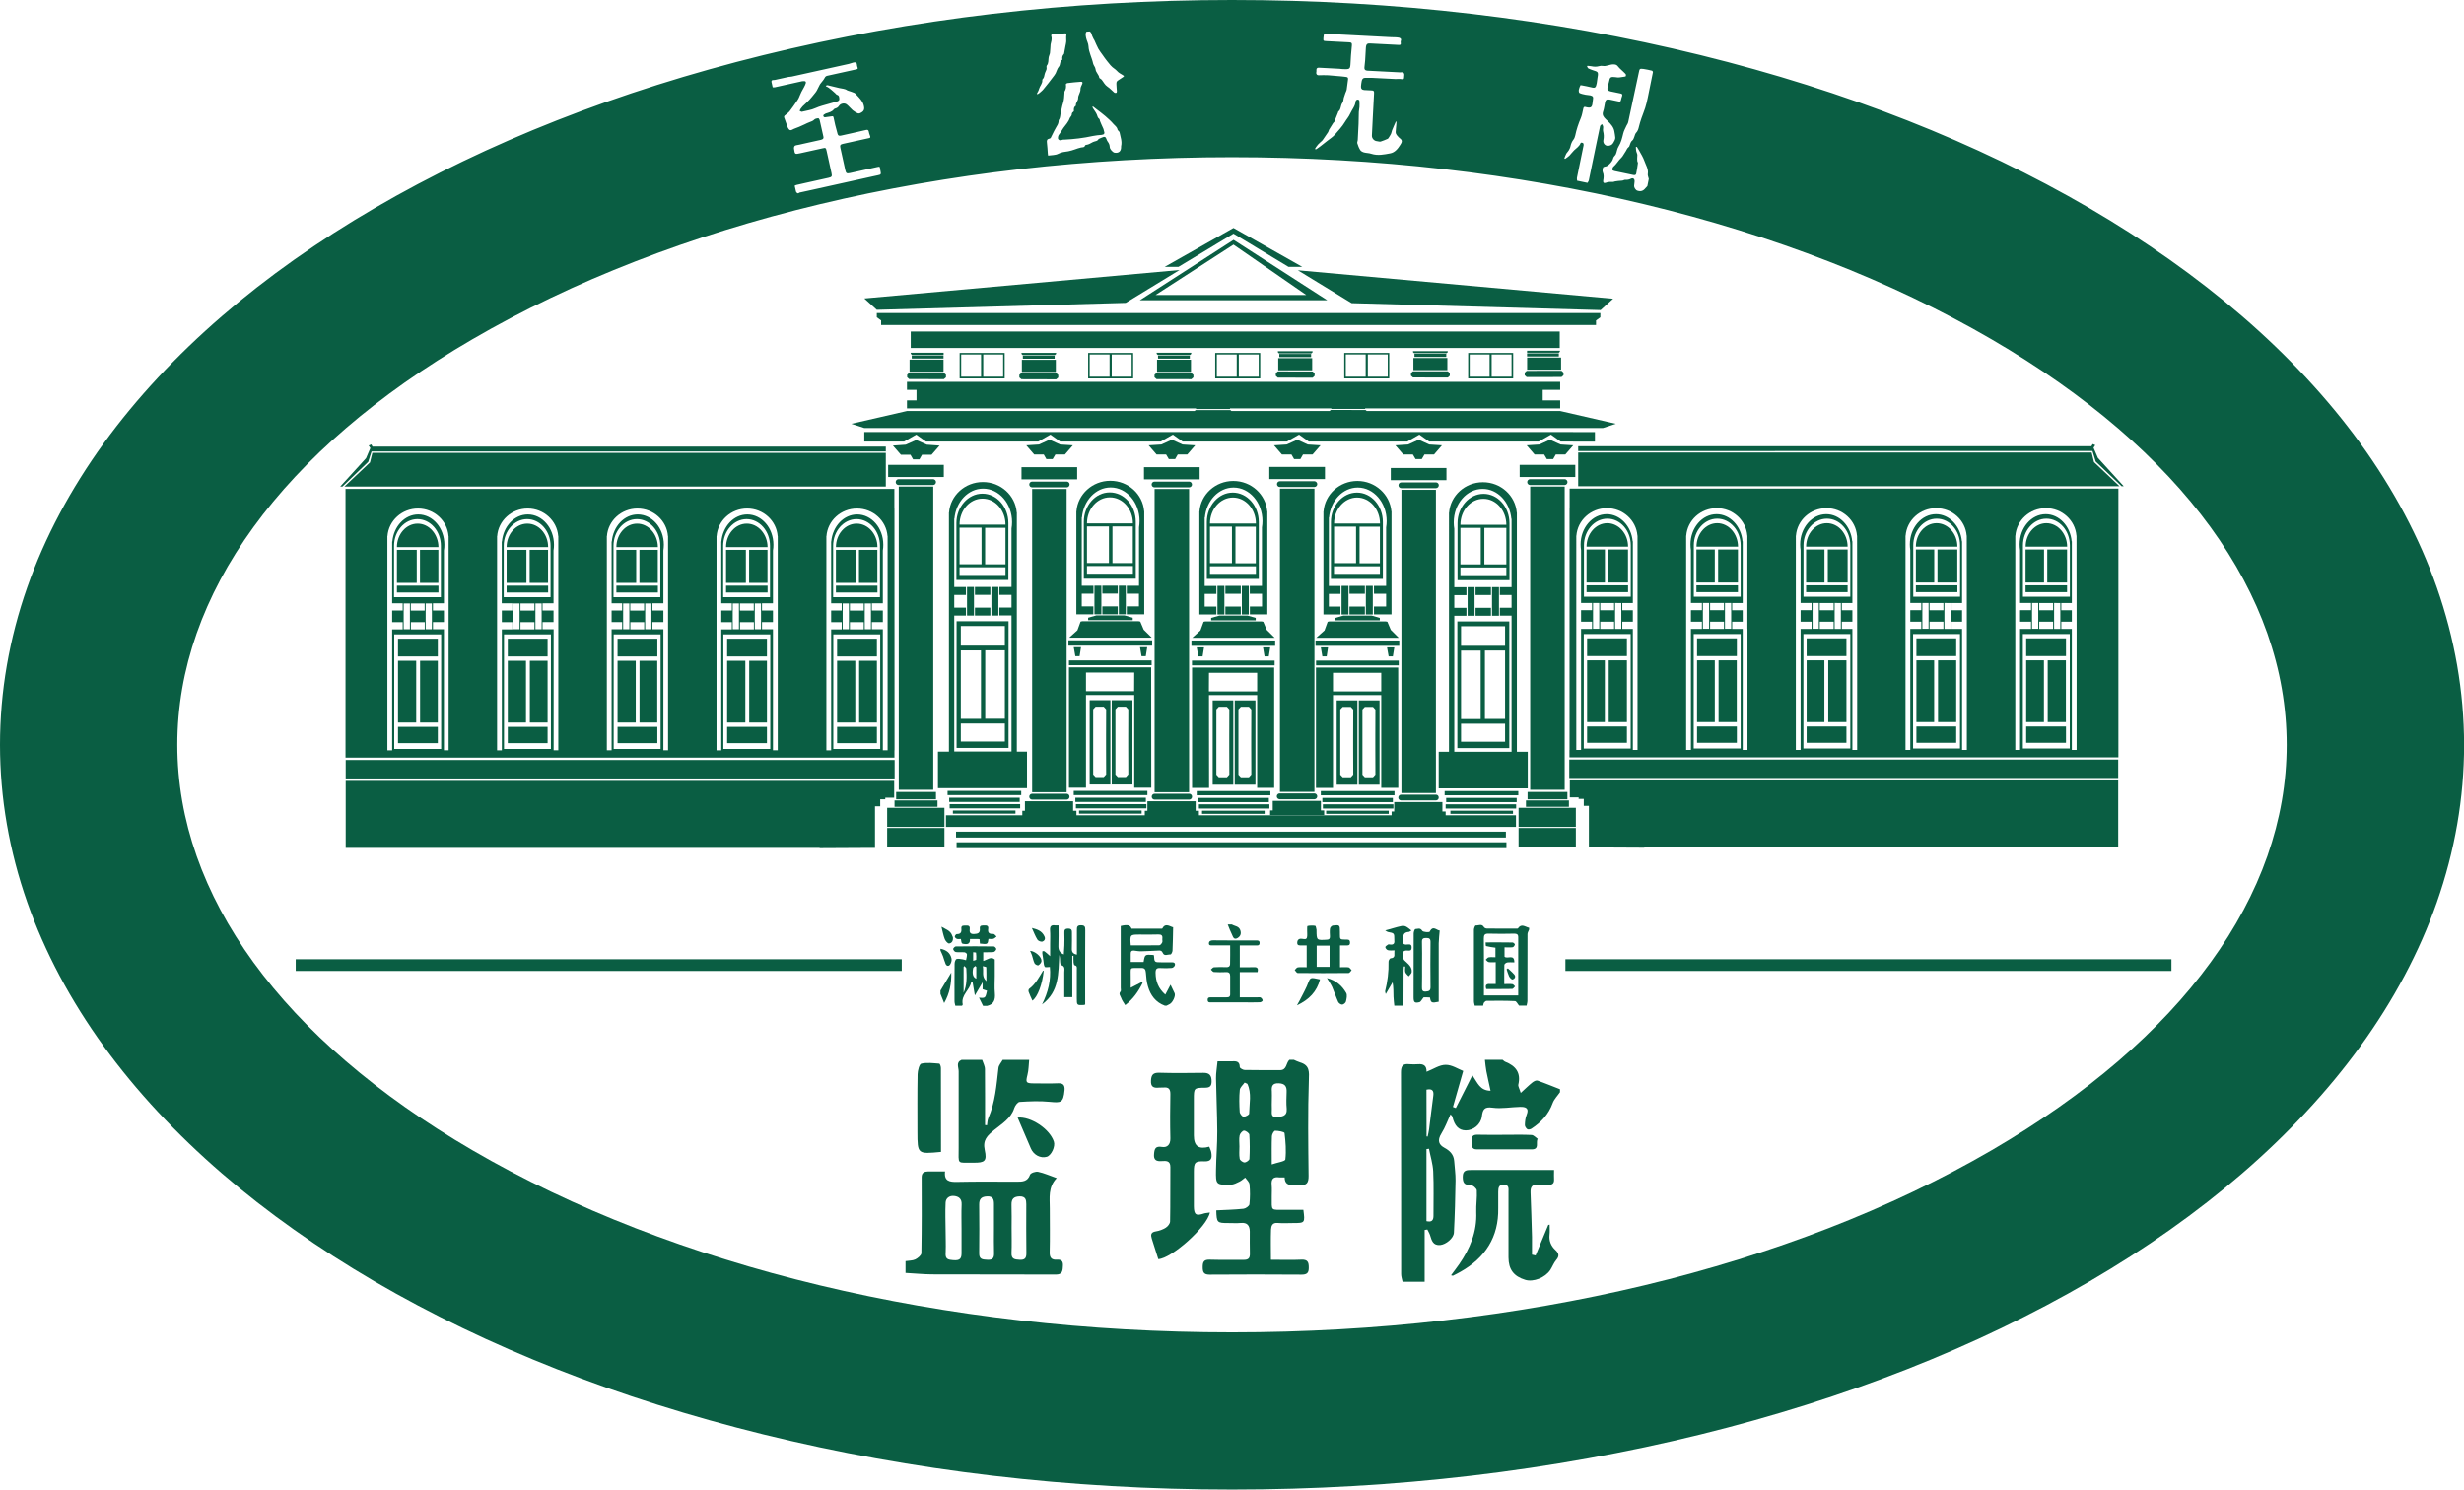 <?xml version="1.0" encoding="utf-8"?>
<!-- Generator: Adobe Illustrator 25.1.0, SVG Export Plug-In . SVG Version: 6.00 Build 0)  -->
<svg version="1.1" id="레이어_1" xmlns="http://www.w3.org/2000/svg" xmlns:xlink="http://www.w3.org/1999/xlink" x="0px"
	 y="0px" viewBox="0 0 2736.3 1654.4" style="enable-background:new 0 0 2736.3 1654.4;" xml:space="preserve">
<style type="text/css">
	.st0{fill:#0A5E43;}
</style>
<g>
	<rect x="1699.3" y="540.4" class="st0" width="38.3" height="336.8"/>
	<rect x="1696.4" y="879.6" class="st0" width="44.2" height="8.2"/>
	<rect x="1694.6" y="889" class="st0" width="47.7" height="7.1"/>
	<rect x="1686.4" y="897.2" class="st0" width="63.6" height="21.2"/>
	<rect x="1686.4" y="919.6" class="st0" width="63.6" height="21.2"/>
	<path class="st0" d="M1737.7,532.2l-38.3,0h-0.3c-1.8,0.1-3.2,1.6-3.1,3.4c0.1,1.7,1.4,3,3.1,3.1h38.6c1.8-0.1,3.1-1.7,3-3.5
		C1740.5,533.6,1739.3,532.3,1737.7,532.2z"/>
	<rect x="1687.6" y="516.3" class="st0" width="61.8" height="13.5"/>
	<rect x="998.1" y="540.4" class="st0" width="38.3" height="336.8"/>
	<rect x="995.2" y="879.6" class="st0" width="44.2" height="8.2"/>
	<rect x="993.4" y="889" class="st0" width="47.7" height="7.1"/>
	<rect x="985.2" y="897.2" class="st0" width="63.6" height="21.2"/>
	<rect x="985.2" y="919.6" class="st0" width="63.6" height="21.2"/>
	<path class="st0" d="M1036.4,532.2L1036.4,532.2l-38.3,0h-0.3c-1.8,0.1-3.2,1.6-3.1,3.4c0.1,1.7,1.4,3,3.1,3.1h38.6
		c1.8-0.1,3.1-1.7,3-3.5C1039.3,533.6,1038,532.4,1036.4,532.2z"/>
	<rect x="986.3" y="516.3" class="st0" width="61.8" height="13.5"/>
	<rect x="1556.3" y="544" class="st0" width="38.3" height="336.8"/>
	<path class="st0" d="M1594.8,535.8L1594.8,535.8l-38.3,0h-0.3c-1.8,0-3.2,1.4-3.2,3.2c0,1.8,1.4,3.2,3.2,3.2c0,0,0,0,0,0h0.3h38.3
		c1.8-0.1,3.1-1.7,3-3.5C1597.7,537.2,1596.4,535.9,1594.8,535.8z"/>
	<rect x="1544.5" y="519.8" class="st0" width="61.8" height="13.5"/>
	<path class="st0" d="M1555.9,889c0.1,0,0.2,0,0.3,0h38.6v0c1.8-0.2,3.1-1.7,2.9-3.5c-0.1-1.6-1.4-2.8-2.9-2.9h-38.6
		c-1.8-0.1-3.3,1.3-3.4,3.1C1552.7,887.4,1554.1,888.9,1555.9,889z"/>
	<polygon class="st0" points="1683.5,905.5 1605.4,905.5 1605.4,901.3 1601.8,901.3 1601.8,890.8 1548.3,890.8 1548.3,901.3 
		1545.4,901.3 1545.4,905.5 1331.4,905.5 1331.4,900.5 1327.8,900.5 1327.8,889.9 1274.2,889.9 1274.2,900.5 1271.3,900.5 
		1271.3,905.5 1195.4,905.5 1195.4,900.5 1191.7,900.5 1191.7,889.9 1138.2,889.9 1138.2,900.5 1135.3,900.5 1135.3,905.5 
		1050.5,905.5 1050.5,918.4 1683.5,918.4 	"/>
	<rect x="1061.7" y="923.7" class="st0" width="610.6" height="6.5"/>
	<rect x="1062.3" y="935.5" class="st0" width="610.6" height="6.5"/>
	<rect x="1421.4" y="542.7" class="st0" width="38.3" height="336.8"/>
	<path class="st0" d="M1462.8,537.4c-0.2-1.5-1.4-2.7-2.9-2.9l-38.3,0h-0.3c-1.8,0-3.2,1.5-3.2,3.2c0,1.8,1.4,3.2,3.2,3.2h0.3h38.3
		C1461.7,540.7,1463,539.1,1462.8,537.4z"/>
	<rect x="1409.6" y="518.6" class="st0" width="61.8" height="13.5"/>
	<path class="st0" d="M1421,887.7c0.1,0,0.2,0,0.3,0l0,0h0.3h38.3c1.8-0.2,3.1-1.8,2.9-3.6c-0.2-1.5-1.4-2.7-2.9-2.9h-38.6
		c-1.8-0.1-3.3,1.3-3.4,3.1C1417.8,886.1,1419.2,887.6,1421,887.7z"/>
	<polygon class="st0" points="1470.5,900.1 1466.9,900.1 1466.9,889.5 1413.4,889.5 1413.4,900.1 1410.5,900.1 1410.5,905.4 
		1470.5,905.4 	"/>
	<rect x="1282.2" y="543.1" class="st0" width="38.3" height="336.8"/>
	<path class="st0" d="M1323.7,537.9c-0.1-1.6-1.4-2.9-3-3l-38.3,0h-0.3c-1.8,0-3.2,1.5-3.2,3.2c0,1.8,1.4,3.2,3.2,3.2h0.3h38.3
		C1322.5,541.2,1323.9,539.6,1323.7,537.9z"/>
	<rect x="1270.4" y="518.9" class="st0" width="61.8" height="13.5"/>
	<path class="st0" d="M1282.2,888.1h0.3l38.3,0c1.8-0.1,3.1-1.7,3-3.5c-0.1-1.6-1.4-2.9-3-3h-38.3h-0.3c-1.8,0-3.2,1.5-3.2,3.2
		C1279,886.7,1280.4,888.1,1282.2,888.1z"/>
	<rect x="1146.2" y="543.1" class="st0" width="38.3" height="336.8"/>
	<path class="st0" d="M1187.8,537.9c-0.1-1.6-1.4-2.9-3-3l-38.3,0h-0.3c-1.8,0-3.2,1.5-3.2,3.2c0,1.8,1.4,3.2,3.2,3.2h0.3h38.3
		C1186.6,541.2,1187.9,539.6,1187.8,537.9z"/>
	<rect x="1134.4" y="518.9" class="st0" width="61.8" height="13.5"/>
	<path class="st0" d="M1146.2,888.1h0.3l38.2,0c1.8-0.1,3.1-1.7,3-3.5c-0.1-1.6-1.4-2.9-3-3h-38.2h-0.3c-1.8,0-3.2,1.5-3.2,3.2
		C1143,886.7,1144.5,888.1,1146.2,888.1z"/>
	<polygon class="st0" points="1279,708.2 1270.1,699.4 1266.3,690.4 1264.5,690 1256.1,690 1233.2,690 1210.3,690 1201.8,690 
		1200,690.4 1196.5,700 1187.4,708.2 1233.2,708.2 	"/>
	<polygon class="st0" points="1208.4,688.8 1233.2,688.8 1257.9,688.8 1257.9,686.1 1248.8,683.5 1233.2,683.5 1217.5,683.5 
		1208.4,686.1 	"/>
	<rect x="1186.5" y="711.2" class="st0" width="93" height="5.9"/>
	<polygon class="st0" points="1200.5,718.8 1192.4,718.8 1194.2,728.8 1198.9,728.8 	"/>
	<polygon class="st0" points="1274,718.8 1266,718.8 1267.7,728.8 1272.4,728.8 	"/>
	<rect x="1187.1" y="733.5" class="st0" width="91.8" height="5.3"/>
	<path class="st0" d="M1278.4,741.2h-91.3v133.7h18.9v-103h53.6v103h18.9L1278.4,741.2z M1259.5,767.7H1206V747h53.6L1259.5,767.7z"
		/>
	<path class="st0" d="M1210.1,777.7v93.6h23v-93.6H1210.1z M1228.4,860.1l-2.7,3h-9l-2.7-2.9v-72.4l2.7-2.9h9l2.7,3l-0.1,29.4v13.5
		L1228.4,860.1z"/>
	<path class="st0" d="M1234.6,777.7v93.6h23v-93.6H1234.6z M1253,860.1l-2.7,3h-8.9l-2.7-2.9v-72.4l2.7-2.9h8.9l2.7,3l-0.1,29.4
		v13.5L1253,860.1z"/>
	<rect x="1192.4" y="878.4" class="st0" width="81.8" height="4.7"/>
	<rect x="1194.2" y="886" class="st0" width="78.3" height="4.7"/>
	<rect x="1194.8" y="893.1" class="st0" width="78.3" height="4.7"/>
	<rect x="1198.3" y="900.2" class="st0" width="69.5" height="3.5"/>
	<path class="st0" d="M1261.3,579.6c0-18.1-12.9-32.7-28.9-32.7s-28.8,14.7-28.8,32.7v63.2h57.7V579.6z M1207.1,584.7h24.4v40.6
		h-24.4V584.7z M1258.1,637.2h-51v-8.5h51V637.2z M1235.4,625.4v-40.7h22.6l0,40.7H1235.4z M1207.1,581.3c0-16,11.4-28.9,25.5-28.9
		c14.1,0,25.5,12.9,25.5,28.9H1207.1z"/>
	<rect x="1215.4" y="650.5" class="st0" width="7.7" height="31.8"/>
	<rect x="1224.2" y="650.5" class="st0" width="17.1" height="8.8"/>
	<rect x="1224.2" y="673.5" class="st0" width="17.1" height="8.8"/>
	<path class="st0" d="M1233,534c-19.8,0-36.1,14.9-37.6,33.8h-0.1v114.5h18.9v-8.8h-12.9v-14.1h13v-8.8h-13v-75.9h0.2
		c1.7-18.7,15.3-33.3,31.9-33.3c17.7,0,32.1,16.7,32.1,37.2c0,2.4-0.2,4.7-0.6,7.1v64.9h-13.6v8.8h13.5v14.1h-13.5v8.8h19.4V567.8
		h-0.1C1269.1,548.9,1252.9,534,1233,534z"/>
	<rect x="1242.5" y="650.5" class="st0" width="7.7" height="31.8"/>
	<polygon class="st0" points="1402.9,690.6 1401.1,690.2 1392.7,690.2 1369.8,690.2 1346.9,690.2 1338.4,690.2 1336.6,690.6 
		1333.1,700.2 1324,708.4 1369.8,708.4 1415.6,708.4 1406.7,699.6 	"/>
	<polygon class="st0" points="1345,689 1369.8,689 1394.5,689 1394.5,686.3 1385.4,683.7 1369.8,683.7 1354.1,683.7 1345,686.3 	"/>
	<rect x="1323.1" y="711.4" class="st0" width="93" height="5.9"/>
	<polygon class="st0" points="1337.1,719 1329,719 1330.8,729 1335.5,729 	"/>
	<polygon class="st0" points="1410.6,719 1402.6,719 1404.3,729 1409,729 	"/>
	<rect x="1323.7" y="733.7" class="st0" width="91.8" height="5.3"/>
	<path class="st0" d="M1342.6,772h53.5v103h18.9V741.4h-91.2v133.7h18.9L1342.6,772z M1342.6,747.3h53.5v20.6h-53.6L1342.6,747.3z"
		/>
	<path class="st0" d="M1369.6,871.5v-93.6h-22.9v93.6H1369.6z M1350.8,830.9v-43l2.7-2.9h9l2.7,3l-0.1,29.4v13.5l0.1,29.4l-2.7,3h-9
		l-2.7-2.9V830.9z"/>
	<path class="st0" d="M1394.2,871.5v-93.6h-23v93.6H1394.2z M1375.3,830.9v-43l2.7-2.9h8.9l2.7,3l-0.1,29.4v13.5l0.1,29.4l-2.7,3
		h-8.9l-2.7-2.9V830.9z"/>
	<rect x="1329" y="878.6" class="st0" width="81.8" height="4.7"/>
	<rect x="1330.8" y="886.2" class="st0" width="78.3" height="4.7"/>
	<rect x="1331.4" y="893.3" class="st0" width="78.3" height="4.7"/>
	<rect x="1334.9" y="900.4" class="st0" width="69.5" height="3.5"/>
	<path class="st0" d="M1397.9,579.8c0-18.1-12.9-32.7-28.9-32.7c-15.9,0-28.8,14.7-28.8,32.7v63.2h57.7V579.8z M1369.2,552.6
		c14.1,0,25.5,12.9,25.5,28.9h-51C1343.7,565.6,1355.1,552.6,1369.2,552.6z M1343.7,584.9h24.4v40.6h-24.4V584.9z M1394.7,637.4h-51
		V629h51V637.4z M1372,625.6v-40.6h22.6l0,40.6H1372z"/>
	<rect x="1352" y="650.7" class="st0" width="7.7" height="31.8"/>
	<rect x="1360.8" y="650.7" class="st0" width="17.1" height="8.8"/>
	<rect x="1360.8" y="673.7" class="st0" width="17.1" height="8.8"/>
	<path class="st0" d="M1369.6,534.2c-19.8,0-36.1,14.9-37.6,33.8h-0.1v114.5h18.9v-8.8h-13v-14.1h13v-8.8h-13v-76h0.2
		c1.7-18.7,15.3-33.3,31.9-33.3c17.7,0,32.1,16.7,32.1,37.2c0,2.4-0.2,4.7-0.6,7.1v64.9h-13.5v8.8h13.6v14.1h-13.5v8.8h19.4V568
		h-0.1C1405.7,549.1,1389.5,534.2,1369.6,534.2z"/>
	<rect x="1379.1" y="650.7" class="st0" width="7.7" height="31.8"/>
	<polygon class="st0" points="1540.7,690.6 1538.9,690.2 1530.4,690.2 1507.5,690.2 1484.6,690.2 1476.2,690.2 1474.4,690.6 
		1470.9,700.2 1461.7,708.4 1507.5,708.4 1553.3,708.4 1544.5,699.6 	"/>
	<polygon class="st0" points="1482.8,689 1507.5,689 1532.3,689 1532.3,686.3 1523.2,683.7 1507.5,683.7 1491.9,683.7 1482.8,686.3 
			"/>
	<rect x="1460.9" y="711.4" class="st0" width="93" height="5.9"/>
	<polygon class="st0" points="1473.3,729 1474.8,719 1466.8,719 1468.5,729 	"/>
	<polygon class="st0" points="1546.8,729 1548.4,719 1540.3,719 1542.1,729 	"/>
	<rect x="1461.5" y="733.7" class="st0" width="91.8" height="5.3"/>
	<path class="st0" d="M1552.7,741.4h-91.3v133.7h18.9V772h53.6v103h18.9L1552.7,741.4z M1533.9,767.9h-53.6v-20.6h53.6V767.9z"/>
	<path class="st0" d="M1484.4,777.9v93.6h23v-93.6H1484.4z M1502.8,860.3l-2.7,3h-9l-2.7-2.9v-72.4l2.7-2.9h9l2.7,3l-0.1,29.4v13.5
		L1502.8,860.3z"/>
	<path class="st0" d="M1509,777.9v93.6h23v-93.6H1509z M1527.4,860.3l-2.7,3h-9l-2.7-2.9v-72.4l2.7-2.9h9l2.7,3l-0.1,29.4v13.5
		L1527.4,860.3z"/>
	<rect x="1466.8" y="878.6" class="st0" width="81.8" height="4.7"/>
	<rect x="1468.5" y="886.2" class="st0" width="78.3" height="4.7"/>
	<rect x="1469.1" y="893.3" class="st0" width="78.3" height="4.7"/>
	<rect x="1472.7" y="900.4" class="st0" width="69.5" height="3.5"/>
	<path class="st0" d="M1535.7,579.8c0-18.1-12.9-32.7-28.8-32.7c-15.9,0-28.9,14.7-28.9,32.7v63.2h57.7V579.8z M1481.5,584.9h24.4
		v40.6h-24.4V584.9z M1532.4,637.4h-51V629h51V637.4z M1532.4,625.6h-22.6v-40.6h22.6V625.6z M1481.5,581.5
		c0-15.9,11.4-28.9,25.5-28.9c14.1,0,25.5,12.9,25.5,28.9H1481.5z"/>
	<rect x="1489.8" y="650.7" class="st0" width="7.7" height="31.8"/>
	<rect x="1498.6" y="650.7" class="st0" width="17.1" height="8.8"/>
	<rect x="1498.6" y="673.7" class="st0" width="17.1" height="8.8"/>
	<path class="st0" d="M1507.4,534.2c-19.8,0-36.1,14.9-37.6,33.8h-0.1v114.5h18.9v-8.8h-12.9v-14.1h12.9v-8.8h-12.9v-76h0.2
		c1.7-18.7,15.3-33.3,31.9-33.3c17.7,0,32.1,16.7,32.1,37.2c0,2.4-0.2,4.7-0.6,7.1v64.9h-13.5v8.8h13.5v14.1h-13.5v8.8h19.5V568
		h-0.1C1543.5,549.1,1527.2,534.2,1507.4,534.2z"/>
	<rect x="1516.8" y="650.7" class="st0" width="7.7" height="31.8"/>
	<path class="st0" d="M993.4,833.3L993.4,833.3l-0.1-268.5h-0.1v-21.8H383.7v20v272v6.5l609.6,0V833.3z M489.9,831.8h-52.1V704.6
		h52.1V831.8z M437.6,663.3v-57.1c0-16.3,11.7-29.6,26-29.6s26,13.3,26,29.6v57.1H437.6z M479.6,670.2v28.7h-6.9v-28.7H479.6z
		 M456.2,678.2v-8h15.4v8H456.2z M471.7,691v8h-15.4v-8H471.7z M448.3,670.2h6.9v28.7h-6.9V670.2z M498.3,833.3h-5.3V698.9h-12.2v-8
		h12.2v-12.8h-12.2v-8h12.2v-58.7c0.4-2.1,0.5-4.3,0.5-6.4c0-18.6-13-33.6-29-33.6c-15,0-27.3,13.2-28.8,30.1h-0.2v68.6h11.7v8
		h-11.7V691h11.7v8h-11.7v134.4h-5.3l0-134.4V595.4h0.1c1.3-17.1,16-30.6,33.9-30.6s32.6,13.5,33.9,30.6h0.1V833.3z M611.8,831.8
		h-52.1V704.6h52.1V831.8z M559.4,663.3v-57.1c0-16.3,11.7-29.6,26-29.6s26,13.3,26,29.6v57.1H559.4z M601.5,670.2v28.7h-6.9v-28.7
		H601.5z M578,678.2v-8h15.5v8H578z M593.5,691v8h-15.5v-8H593.5z M570.1,670.2h6.9v28.7h-6.9V670.2z M620.1,833.3h-5.3V698.9h-12.3
		v-8h12.2v-12.8h-12.2v-8h12.2v-58.7c0.4-2.1,0.5-4.3,0.5-6.4c0-18.6-13-33.6-29-33.6c-15,0-27.3,13.2-28.8,30.1h-0.2v68.6H569v8
		h-11.7V691H569v8h-11.7v134.4H552l0-134.4V595.4h0.1c1.3-17.1,16-30.6,33.9-30.6c17.9,0,32.6,13.5,33.9,30.6h0.1V833.3z
		 M681.5,831.8V704.6h52.1l0,127.2H681.5z M681.3,663.3v-57.1c0-16.3,11.7-29.6,26-29.6s26,13.3,26,29.6v57.1H681.3z M723.4,670.2
		v28.7h-6.9v-28.7H723.4z M699.9,678.2v-8h15.4v8H699.9z M715.4,691v8h-15.4v-8H715.4z M692,670.2h6.9v28.7H692V670.2z M742,833.3
		h-5.3V698.9h-12.2v-8h12.2v-12.8h-12.2v-8h12.2v-58.7c0.3-2.1,0.5-4.3,0.5-6.4c0-18.6-13-33.6-29-33.6c-15,0-27.3,13.2-28.8,30.1
		h-0.2v68.6h11.7v8h-11.7v12.8h11.7v8h-11.7v134.4h-5.3l0-134.4V595.4h0.1c1.3-17.1,16-30.6,33.9-30.6c17.9,0,32.6,13.5,33.9,30.6
		h0.1V833.3z M855.4,831.8h-52.1V704.6h52.1L855.4,831.8z M803.1,663.3v-57.1c0-16.3,11.7-29.6,26-29.6s26,13.3,26,29.6v57.1H803.1z
		 M845.1,670.2v28.7h-6.9v-28.7H845.1z M821.7,678.2v-8h15.4v8H821.7z M837.2,691v8h-15.4v-8H837.2z M813.7,670.2h6.9v28.7h-6.9
		V670.2z M863.7,833.3h-5.3V698.9h-12.2v-8h12.2v-12.8h-12.2v-8h12.2v-58.7c0.4-2.1,0.5-4.3,0.5-6.4c0-18.6-13-33.6-29-33.6
		c-15,0-27.3,13.2-28.8,30.1H801v68.6h11.7v8H801V691h11.7v8H801v134.4h-5.3l0-134.4V595.4h0.1c1.3-17.1,16-30.6,33.9-30.6
		s32.6,13.5,33.9,30.6h0.1V833.3z M977.5,831.8h-52.1V704.6h52.1V831.8z M925.2,663.3v-57.1c0-16.3,11.7-29.6,26-29.6
		s26,13.3,26,29.6v57.1H925.2z M967.2,670.2v28.7h-6.9v-28.7H967.2z M943.8,678.2v-8h15.4v8H943.8z M959.2,691v8h-15.4v-8H959.2z
		 M942.7,670.2v28.7h-6.9l0-28.7H942.7z M985.8,833.3h-5.4V698.9h-12.2v-8h12.2v-12.8h-12.2v-8h12.2v-58.7c0.4-2.1,0.5-4.3,0.5-6.4
		c0-18.6-13-33.6-29-33.6c-15,0-27.3,13.2-28.8,30.1H923v68.6h11.7v8H923V691h11.7v8H923v134.4h-5.3V698.9V595.4h0.1
		c1.3-17.1,16-30.6,33.9-30.6c17.9,0,32.6,13.5,33.9,30.6h0.1V833.3z"/>
	<path class="st0" d="M1091,548.3c-15.9,0-28.9,14.7-28.9,32.7v63.2h57.7V581C1119.8,562.9,1106.9,548.3,1091,548.3z M1116.6,638.6
		h-51v-8.5h51V638.6z M1065.6,586.1h24.4v40.6h-24.4L1065.6,586.1z M1116.6,626.8h-22.6v-40.6h22.6V626.8z M1065.6,582.7
		c0-16,11.4-28.9,25.5-28.9s25.5,12.9,25.5,28.9H1065.6z"/>
	<rect x="1073.9" y="651.9" class="st0" width="7.7" height="31.8"/>
	<rect x="1082.7" y="651.9" class="st0" width="17.1" height="8.8"/>
	<rect x="1082.7" y="674.9" class="st0" width="17.1" height="8.8"/>
	<rect x="1101" y="651.9" class="st0" width="7.7" height="31.8"/>
	<path class="st0" d="M1140.6,834.8h-11.4V569.2h-0.1c-1.5-18.9-17.7-33.8-37.6-33.8s-36.1,14.9-37.6,33.8h-0.1v265.6h-12.2v40.6
		h98.9V834.8z M1123.3,587L1123.3,587v64.9h-13.5v8.8h13.5v14.1h-13.5v8.8h13.5v151.1h-63.6V683.7h13v-8.8h-13v-14.1h13v-8.8h-13
		v-76h0.2c1.7-18.7,15.3-33.3,31.9-33.3c17.7,0,32.1,16.7,32.1,37.2C1123.9,582.3,1123.7,584.6,1123.3,587z"/>
	<path class="st0" d="M1062.3,830.7h57.7V690h-57.7V830.7z M1115.9,798.3h-21.8v-76h21.8V798.3z M1067,695.3h48.9v21.8H1067V695.3z
		 M1067,722.4h22.4v76H1067V722.4z M1067,803.6h48.9v20H1067V803.6z"/>
	<rect x="1052.3" y="878.4" class="st0" width="81.8" height="4.7"/>
	<rect x="1054.1" y="886" class="st0" width="78.3" height="4.7"/>
	<rect x="1054.6" y="893.1" class="st0" width="78.3" height="4.7"/>
	<rect x="1058.2" y="900.2" class="st0" width="69.5" height="3.5"/>
	<polygon class="st0" points="1017.5,488.6 1017.5,488.6 1017.5,488.7 1005.8,493.9 991.6,494.9 1000.5,505.1 1011.1,505.1 
		1014,510.2 1017.5,510.2 1017.5,510.2 1021,510.2 1023.9,505.1 1034.5,505.1 1043.4,494.9 1029.2,493.9 1017.5,488.7 1017.5,488.6 
			"/>
	<polygon class="st0" points="1165.5,488.4 1165.5,488.4 1165.5,488.4 1153.8,493.7 1139.7,494.6 1148.5,504.8 1159.1,504.8 
		1162,509.9 1165.5,509.9 1165.6,509.9 1169,509.9 1172,504.8 1182.6,504.8 1191.4,494.6 1177.3,493.7 1165.6,488.4 1165.6,488.4 	
		"/>
	<polygon class="st0" points="1301.5,488.4 1301.4,488.4 1301.4,488.4 1289.7,493.7 1275.6,494.6 1284.4,504.8 1295,504.8 
		1298,509.9 1301.4,509.9 1301.5,509.9 1305,509.9 1307.9,504.8 1318.5,504.8 1327.3,494.6 1313.2,493.7 1301.5,488.4 1301.5,488.4 
			"/>
	<polygon class="st0" points="1440.6,488.4 1440.6,488.4 1440.6,488.4 1428.9,493.7 1414.8,494.6 1423.6,504.8 1434.2,504.8 
		1437.1,509.9 1440.6,509.9 1440.7,509.9 1444.1,509.9 1447,504.8 1457.6,504.8 1466.5,494.6 1452.3,493.7 1440.7,488.4 
		1440.7,488.4 	"/>
	<polygon class="st0" points="1575.4,488.4 1575.4,488.4 1575.4,488.4 1563.7,493.7 1549.6,494.6 1558.4,504.8 1569,504.8 
		1572,509.9 1575.4,509.9 1575.5,509.9 1578.9,509.9 1581.9,504.8 1592.5,504.8 1601.3,494.6 1587.2,493.7 1575.5,488.4 
		1575.5,488.4 	"/>
	<polygon class="st0" points="1721.3,488.4 1721.2,488.4 1721.2,488.4 1709.5,493.7 1695.4,494.6 1704.2,504.8 1714.8,504.8 
		1717.8,509.9 1721.2,509.9 1721.3,509.9 1724.8,509.9 1727.7,504.8 1738.3,504.8 1747.1,494.6 1733,493.7 1721.3,488.4 
		1721.3,488.4 	"/>
	<polygon class="st0" points="1694.6,479.8 1688.8,479.8 1601,479.8 1548.6,479.8 1542.7,479.8 1467.4,479.8 1415,479.8 
		1409.1,479.8 1327.2,479.8 1274.8,479.8 1269,479.8 1191.2,479.8 1138.8,479.8 1132.9,479.8 1042.3,479.8 989.9,479.8 984,479.8 
		959.8,479.8 959.8,490.4 984,490.4 1004,490.4 1017.5,482.7 1028.3,490.4 1042.3,490.4 1132.9,490.4 1153,490.4 1166.5,482.7 
		1177.3,490.4 1191.2,490.4 1269,490.4 1289,490.4 1302.5,482.7 1313.3,490.4 1327.2,490.4 1409.1,490.4 1429.1,490.4 1442.6,482.7 
		1453.4,490.4 1467.4,490.4 1542.7,490.4 1562.8,490.4 1576.2,482.7 1587.1,490.4 1601,490.4 1688.8,490.4 1708.8,490.4 
		1722.3,482.7 1733.1,490.4 1747,490.4 1747,490.5 1771.2,490.5 1771.2,479.9 1747,479.9 1747,479.8 	"/>
	<path class="st0" d="M1647.5,548.5c-15.9,0-28.9,14.7-28.9,32.7v63.2h57.7v-63.2C1676.3,563.1,1663.4,548.5,1647.5,548.5z
		 M1621.8,586.3h22.6v40.6h-22.6V586.3z M1672.8,638.8h-51v-8.5h51V638.8z M1648.4,626.9v-40.6h24.4l0,40.6H1648.4z M1621.8,582.9
		c0-16,11.4-28.9,25.5-28.9s25.5,12.9,25.5,28.9H1621.8z"/>
	<rect x="1656.9" y="652.1" class="st0" width="7.7" height="31.8"/>
	<rect x="1638.6" y="652.1" class="st0" width="17.1" height="8.8"/>
	<rect x="1638.6" y="675.1" class="st0" width="17.1" height="8.8"/>
	<rect x="1629.8" y="652.1" class="st0" width="7.7" height="31.8"/>
	<path class="st0" d="M1696.7,835h-12.2V569.4h-0.1c-1.5-18.9-17.7-33.8-37.6-33.8s-36.1,14.9-37.6,33.8h-0.1V835h-11.4v40.6h98.9
		V835z M1678.6,591.9v60.2h-13v8.8h13v14.1h-13v8.8h13V835h-63.6V683.9h13.5v-8.8h-13.5v-14.1h13.5v-8.8h-13.5v-64.9
		c-0.4-2.3-0.6-4.7-0.6-7.1c0-20.6,14.4-37.2,32.1-37.2c16.6,0,30.2,14.6,31.9,33.3h0.2V591.9z"/>
	<path class="st0" d="M1618.4,830.9h57.7V690.2h-57.7V830.9z M1671.4,798.5H1649v-76h22.4V798.5z M1622.5,695.5h48.9v21.8h-48.9
		V695.5z M1622.5,722.6h21.8v76h-21.8V722.6z M1622.5,803.8h48.9v20h-48.9V803.8z"/>
	<rect x="1604.3" y="878.6" class="st0" width="81.8" height="4.7"/>
	<rect x="1606" y="886.2" class="st0" width="78.3" height="4.7"/>
	<rect x="1605.4" y="893.3" class="st0" width="78.3" height="4.7"/>
	<rect x="1610.7" y="900.4" class="st0" width="69.5" height="3.5"/>
	<polygon class="st0" points="1369.9,475.4 1780.1,475.4 1794.4,470.7 1732.6,456.5 1517.8,456.5 1516.5,455.4 1481,455.3 
		1481,455.3 1477.9,455.3 1476.5,456.5 1369.9,456.5 1367.5,456.5 1366.4,455.5 1330.9,455.5 1330.9,455.5 1327.8,455.5 
		1326.6,456.5 1007.2,456.5 945.4,470.7 959.8,475.4 	"/>
	<polygon class="st0" points="1732.6,433 1732.6,424.1 1007.2,424.1 1007.2,433 1017.8,433 1017.8,444.7 1007.2,444.7 1007.2,453.6 
		1328.2,453.6 1328.2,454.3 1365.9,454.3 1365.9,453.6 1478.4,453.6 1478.4,454.2 1516,454.2 1516,453.6 1732.6,453.6 1732.6,444.7 
		1713.2,444.7 1713.2,433 	"/>
	<rect x="383.9" y="844.1" class="st0" width="609.6" height="20.5"/>
	<polygon class="st0" points="967.2,941.7 971.7,941.7 971.7,907.8 971.7,907.5 971.7,895.5 977.5,895.5 977.5,887.7 983.1,887.7 
		983.1,886 993,886 993,867.3 983.1,867.3 964.4,867.3 910.2,867.3 383.9,867.3 383.9,887.7 383.9,941.7 384.6,941.7 910.2,941.7 
		910.2,942 	"/>
	<rect x="928.3" y="610.7" class="st0" width="22" height="36.7"/>
	<rect x="929.6" y="709.4" class="st0" width="44.2" height="19.7"/>
	<rect x="954.1" y="733.9" class="st0" width="19.7" height="68.6"/>
	<rect x="928.3" y="650.5" class="st0" width="46.1" height="7.6"/>
	<rect x="929.6" y="733.9" class="st0" width="20.2" height="68.6"/>
	<path class="st0" d="M951.3,581.6c-12.7,0-23,11.7-23,26.1h46.1C974.4,593.3,964.1,581.6,951.3,581.6z"/>
	<rect x="929.6" y="807.3" class="st0" width="44.2" height="18.1"/>
	<rect x="953.9" y="610.7" class="st0" width="20.4" height="36.7"/>
	<rect x="806.3" y="610.7" class="st0" width="22" height="36.7"/>
	<rect x="807.5" y="709.4" class="st0" width="44.2" height="19.7"/>
	<rect x="832" y="733.9" class="st0" width="19.7" height="68.6"/>
	<rect x="806.3" y="650.5" class="st0" width="46.1" height="7.6"/>
	<rect x="807.5" y="733.9" class="st0" width="20.2" height="68.6"/>
	<path class="st0" d="M829.3,581.6c-12.7,0-23,11.7-23,26.1h46.1C852.3,593.3,842,581.6,829.3,581.6z"/>
	<rect x="807.5" y="807.3" class="st0" width="44.2" height="18.1"/>
	<rect x="831.9" y="610.7" class="st0" width="20.4" height="36.7"/>
	<rect x="684.5" y="610.7" class="st0" width="22" height="36.7"/>
	<rect x="685.8" y="709.4" class="st0" width="44.2" height="19.7"/>
	<rect x="710.2" y="733.9" class="st0" width="19.7" height="68.6"/>
	<rect x="684.5" y="650.5" class="st0" width="46.1" height="7.6"/>
	<rect x="685.8" y="733.9" class="st0" width="20.2" height="68.6"/>
	<path class="st0" d="M707.5,581.6c-12.7,0-23,11.7-23,26.1h46.1C730.5,593.3,720.2,581.6,707.5,581.6z"/>
	<rect x="685.8" y="807.3" class="st0" width="44.2" height="18.1"/>
	<rect x="710.1" y="610.7" class="st0" width="20.4" height="36.7"/>
	<rect x="562.6" y="610.7" class="st0" width="22" height="36.7"/>
	<rect x="563.9" y="709.4" class="st0" width="44.2" height="19.7"/>
	<rect x="588.4" y="733.9" class="st0" width="19.7" height="68.6"/>
	<rect x="562.6" y="650.5" class="st0" width="46.1" height="7.6"/>
	<rect x="563.9" y="733.9" class="st0" width="20.2" height="68.6"/>
	<path class="st0" d="M585.6,581.6c-12.7,0-23,11.7-23,26.1h46.1C608.7,593.3,598.4,581.6,585.6,581.6z"/>
	<rect x="563.9" y="807.3" class="st0" width="44.2" height="18.1"/>
	<rect x="588.2" y="610.7" class="st0" width="20.4" height="36.7"/>
	<rect x="440.8" y="610.7" class="st0" width="22" height="36.7"/>
	<rect x="442" y="709.4" class="st0" width="44.2" height="19.7"/>
	<rect x="466.5" y="733.9" class="st0" width="19.7" height="68.6"/>
	<rect x="440.8" y="650.5" class="st0" width="46.1" height="7.6"/>
	<rect x="442" y="733.9" class="st0" width="20.2" height="68.6"/>
	<path class="st0" d="M463.8,581.6c-12.7,0-23,11.7-23,26.1h46.1C486.8,593.3,476.5,581.6,463.8,581.6z"/>
	<rect x="442" y="807.3" class="st0" width="44.2" height="18.1"/>
	<rect x="466.4" y="610.7" class="st0" width="20.4" height="36.7"/>
	<polygon class="st0" points="1007.4,416.2 1007.4,419 1009.6,421 1045.1,421.1 1045.1,421.1 1048.2,421.1 1050.5,419.1 
		1050.5,416.2 1048.2,414.2 1012.8,414.1 1012.8,414.1 1009.6,414.1 	"/>
	<rect x="1010.1" y="399.4" class="st0" width="37.7" height="13.5"/>
	<rect x="1012.5" y="394.7" class="st0" width="35.3" height="3.5"/>
	<polygon class="st0" points="1011.4,392.9 1012.5,394.1 1047.9,394.1 1047.9,391.8 1011.4,391.8 	"/>
	<rect x="1011.4" y="368.2" class="st0" width="720.7" height="18.3"/>
	<polygon class="st0" points="1132,416.3 1132,419.2 1134.3,421.2 1169.7,421.3 1169.7,421.3 1172.9,421.3 1175.2,419.3 
		1175.2,416.4 1172.9,414.4 1137.4,414.3 1137.4,414.3 1134.3,414.3 	"/>
	<rect x="1134.8" y="399.6" class="st0" width="37.7" height="13.5"/>
	<rect x="1135.9" y="394.9" class="st0" width="35.3" height="3.5"/>
	<polygon class="st0" points="1172.8,391.9 1153.8,391.9 1153.4,391.9 1134.4,391.9 1134.4,393.1 1135.6,394.3 1153.4,394.3 
		1153.8,394.3 1171.5,394.3 1172.8,393.1 	"/>
	<polygon class="st0" points="1282.1,416.2 1282.1,419.1 1284.4,421.1 1319.8,421.1 1319.9,421.2 1323,421.2 1325.3,419.1 
		1325.3,416.3 1323,414.3 1287.6,414.2 1287.5,414.2 1284.4,414.2 	"/>
	<rect x="1284.9" y="399.5" class="st0" width="37.7" height="13.5"/>
	<rect x="1286" y="394.8" class="st0" width="35.3" height="3.5"/>
	<polygon class="st0" points="1322.9,391.8 1303.9,391.8 1303.5,391.8 1284.5,391.8 1284.5,393 1285.7,394.2 1303.5,394.2 
		1303.9,394.2 1321.7,394.2 1322.9,393 	"/>
	<polygon class="st0" points="1416.8,414.5 1416.8,417.4 1419,419.4 1454.5,419.5 1454.5,419.5 1457.7,419.5 1459.9,417.4 
		1459.9,414.6 1457.7,412.6 1422.2,412.5 1422.2,412.5 1419,412.5 	"/>
	<rect x="1419.5" y="397.8" class="st0" width="37.7" height="13.5"/>
	<rect x="1420.7" y="393.1" class="st0" width="35.3" height="3.5"/>
	<polygon class="st0" points="1457.6,390.1 1438.6,390.1 1438.1,390.1 1419.1,390.1 1419.1,391.3 1420.4,392.5 1438.1,392.5 
		1438.6,392.5 1456.3,392.5 1457.6,391.3 	"/>
	<polygon class="st0" points="1566.9,414.4 1566.9,417.2 1569.1,419.2 1604.6,419.3 1604.6,419.3 1607.8,419.3 1610,417.3 
		1610,414.5 1607.8,412.4 1572.3,412.4 1572.3,412.4 1569.1,412.4 	"/>
	<rect x="1569.6" y="397.6" class="st0" width="37.7" height="13.5"/>
	<rect x="1570.8" y="392.9" class="st0" width="35.3" height="3.5"/>
	<polygon class="st0" points="1607.7,390 1588.7,390 1588.2,390 1569.2,390 1569.2,391.2 1570.5,392.3 1588.2,392.3 1588.7,392.3 
		1606.4,392.3 1607.7,391.2 	"/>
	<polygon class="st0" points="1736.3,416.7 1736.3,413.9 1734.1,411.8 1730.9,411.8 1730.9,411.8 1695.4,411.9 1693.2,413.9 
		1693.2,416.8 1695.4,418.8 1698.6,418.8 1698.6,418.8 1734.1,418.7 	"/>
	<rect x="1695.9" y="397.1" class="st0" width="37.7" height="13.5"/>
	<rect x="1695.8" y="392.4" class="st0" width="35.3" height="3.5"/>
	<polygon class="st0" points="1695.8,391.8 1731.1,391.8 1732.3,390.6 1732.3,389.5 1695.8,389.5 	"/>
	<path class="st0" d="M1115.7,420.2V392h-50v28.3H1115.7z M1091.9,393.7h22.1v24.7h-22.1V393.7z M1067.4,393.7h22.1v24.7h-22.1
		V393.7z"/>
	<path class="st0" d="M1258.4,420.2V392h-50v28.3H1258.4z M1234.6,393.7h22.1v24.7h-22.1V393.7z M1210.1,393.7h22.1v24.7h-22.1
		V393.7z"/>
	<path class="st0" d="M1399.5,420.2V392h-50v28.3H1399.5z M1375.7,393.7h22.1v24.7h-22.1V393.7z M1351.3,393.7h22.1v24.7h-22.1
		V393.7z"/>
	<path class="st0" d="M1542.8,420.2V392h-50v28.3H1542.8z M1519,393.7h22.1v24.7H1519V393.7z M1494.5,393.7h22.1v24.7h-22.1V393.7z"
		/>
	<path class="st0" d="M1680.4,420.2V392h-50v28.3H1680.4z M1656.5,393.7h22.1v24.7h-22.1V393.7z M1632.1,393.7h22.1v24.7h-22.1
		V393.7z"/>
	<polygon class="st0" points="1772.4,355.9 1777.2,352.4 1777.2,347.7 1375.7,347.7 1375.2,347.7 973.7,347.7 973.7,352.4 
		978.5,355.9 978.5,361 1375.2,361 1375.7,361 1772.4,361 	"/>
	<polygon class="st0" points="1250.1,336.4 1309.9,299.9 959.8,331.5 973.7,344.1 	"/>
	<polygon class="st0" points="1791.4,331.8 1441.3,300.2 1501,336.7 1777.5,344.4 	"/>
	<polygon class="st0" points="1308.7,296.4 1369.8,259.5 1430.9,296.4 1441.5,296.4 1446.2,296.4 1369.8,253.2 1369.8,253.2 
		1369.8,253.2 1369.8,253.2 1369.8,253.2 1293.4,296.4 1298.1,296.4 	"/>
	<path class="st0" d="M1369.9,266.4L1369.9,266.4l-104.2,67.1H1474L1369.9,266.4z M1369.8,271.7l80.8,55.9h-167.3L1369.8,271.7z"/>
	<polygon class="st0" points="983.7,540.4 983.7,503 413.5,503 410.9,513.6 382.5,540.4 398.4,540.4 	"/>
	<polygon class="st0" points="408.9,513 412.6,501.4 983.7,501.4 983.7,496 476.1,496 413.7,496 412.3,493.6 409.4,494.8 
		411.3,497.7 406.5,508.9 377.8,540.4 380.3,540.4 	"/>
	<rect x="1742.7" y="843.6" class="st0" width="609.6" height="20.5"/>
	<rect x="1785.9" y="610.3" class="st0" width="22" height="36.7"/>
	<rect x="1762.5" y="709" class="st0" width="44.2" height="19.7"/>
	<rect x="1762.5" y="733.4" class="st0" width="19.7" height="68.6"/>
	<rect x="1761.9" y="650.1" class="st0" width="46.1" height="7.6"/>
	<rect x="1786.5" y="733.4" class="st0" width="20.2" height="68.6"/>
	<path class="st0" d="M1784.9,581.1c-12.7,0-23,11.7-23,26.1h46.1C1808,592.8,1797.6,581.1,1784.9,581.1z"/>
	<rect x="1762.5" y="806.9" class="st0" width="44.2" height="18.1"/>
	<rect x="1761.9" y="610.3" class="st0" width="20.4" height="36.7"/>
	<path class="st0" d="M2352.5,834.7v-272v-20h-609.4v21.8h-0.1v268.5h-0.1v8.2h609.6V834.7z M1758.8,831.3V704.2h52.1l0,127.2
		H1758.8z M1759,662.8v-57.1c0-16.3,11.7-29.6,26-29.6c14.4,0,26,13.2,26,29.6v57.1H1759z M1800.5,669.8v28.7h-6.9v-28.8
		L1800.5,669.8z M1777.1,677.8v-8h15.4v8L1777.1,677.8z M1792.5,690.5v8h-15.4v-8L1792.5,690.5z M1769.1,669.7h6.9v28.7h-6.9V669.7z
		 M1818.6,832.9h-5.3V698.5h-11.7v-8h11.7v-12.7h-11.7v-8h11.7v-68.6h-0.2c-1.5-16.9-13.9-30.1-28.8-30.1c-16,0-29,15.1-29,33.6
		c0,2.1,0.2,4.3,0.5,6.4v58.6h12.2v8h-12.2v12.8h12.2v8h-12.2v134.4h-5.3V595h0.1c1.3-17.1,16-30.6,33.9-30.6
		c17.9,0,32.6,13.5,33.9,30.6h0.1l0,103.5V832.9z M1933,831.3h-52.1V704.2h52.1L1933,831.3z M1881,662.8v-57.1
		c0-16.3,11.7-29.6,26-29.6s26,13.2,26,29.6v57.1L1881,662.8z M1922.5,669.7v28.7h-6.9v-28.7H1922.5z M1899.1,677.7v-8h15.4v8
		H1899.1z M1914.5,690.5v8h-15.4v-8H1914.5z M1891.1,669.7h6.9v28.7h-6.9V669.7z M1940.6,698.5v134.4h-5.3V698.5h-11.7v-8h11.7
		v-12.7h-11.7v-8h11.7v-68.6h-0.2c-1.5-16.9-13.9-30.1-28.8-30.1c-16,0-29,15.1-29,33.6c0,2.1,0.2,4.3,0.5,6.4v58.6h12.2v8h-12.2
		v12.8h12.2v8h-12.2v134.4h-5.3V595h0.1c1.3-17.1,16-30.6,33.9-30.6c17.9,0,32.6,13.5,33.9,30.6h0.1V698.5z M2054.8,831.3h-52.1
		V704.2h52.1V831.3z M2002.8,662.8v-57.1c0-16.3,11.7-29.6,26-29.6s26,13.2,26,29.6v57.1H2002.8z M2044.3,669.8v28.7h-6.9v-28.8
		L2044.3,669.8z M2020.9,677.8v-8h15.4v8L2020.9,677.8z M2036.3,690.5v8h-15.4v-8L2036.3,690.5z M2012.9,669.7h6.9v28.7h-6.9V669.7z
		 M2062.4,698.5v134.4h-5.3V698.5h-11.7v-8h11.7v-12.7h-11.7v-8h11.7v-68.6h-0.2c-1.5-16.9-13.9-30.1-28.8-30.1
		c-16,0-29,15.1-29,33.6c0,2.1,0.2,4.3,0.5,6.4v58.6h12.2v8h-12.2v12.8h12.2v8h-12.2v134.4h-5.3V595h0.1c1.3-17.1,16-30.6,33.9-30.6
		c17.9,0,32.6,13.5,33.9,30.6h0.1L2062.4,698.5z M2176.6,831.3h-52.1V704.2h52.1V831.3z M2124.7,662.8v-57.1
		c0-16.3,11.7-29.6,26-29.6c14.4,0,26,13.2,26,29.6v57.1H2124.7z M2166.2,669.8v28.7h-6.9v-28.8L2166.2,669.8z M2142.8,677.8v-8
		h15.4v8L2142.8,677.8z M2158.2,690.5v8h-15.4v-8L2158.2,690.5z M2134.8,669.7h6.9v28.7h-6.9V669.7z M2184.3,832.9h-5.4V698.5h-11.7
		v-8h11.7v-12.7h-11.7v-8h11.7v-68.6h-0.2c-1.5-16.9-13.9-30.1-28.8-30.1c-16,0-29,15.1-29,33.6c0,2.1,0.2,4.3,0.5,6.4v58.6h12.2v8
		h-12.2v12.8h12.2v8h-12.2v134.4h-5.3V595h0.1c1.3-17.1,16-30.6,33.9-30.6s32.6,13.5,33.9,30.6h0.1l0.1,103.5V832.9z M2298.5,831.3
		h-52.1V704.2h52.1V831.3z M2246.5,662.8v-57.1c0-16.3,11.7-29.6,26-29.6c14.4,0,26.1,13.2,26.1,29.6v57.1H2246.5z M2288,669.8v28.7
		h-6.9v-28.8L2288,669.8z M2264.6,677.8v-8h15.4v8L2264.6,677.8z M2280,690.5v8h-15.4v-8L2280,690.5z M2256.6,669.7h6.9v28.7h-6.9
		V669.7z M2306.1,698.5v134.4h-5.3V698.5h-11.7v-8h11.7v-12.7h-11.7v-8h11.7v-68.6h-0.2c-1.5-16.9-13.9-30.1-28.8-30.1
		c-16,0-29,15.1-29,33.6c0,2.1,0.2,4.3,0.5,6.4v58.6h12.2v8h-12.2v12.8h12.2v8h-12.2v134.4h-5.3V595h0.1c1.3-17.1,16-30.6,33.9-30.6
		s32.6,13.5,33.9,30.6h0.1L2306.1,698.5z"/>
	<rect x="1908" y="610.3" class="st0" width="22" height="36.7"/>
	<rect x="1884.6" y="709" class="st0" width="44.2" height="19.7"/>
	<rect x="1884.6" y="733.4" class="st0" width="19.7" height="68.6"/>
	<rect x="1883.9" y="650.1" class="st0" width="46.1" height="7.6"/>
	<rect x="1908.5" y="733.4" class="st0" width="20.2" height="68.6"/>
	<path class="st0" d="M1907,581.1c-12.7,0-23,11.7-23,26.1h46.1C1930,592.8,1919.7,581.1,1907,581.1z"/>
	<rect x="1884.6" y="806.9" class="st0" width="44.2" height="18.1"/>
	<rect x="1883.9" y="610.3" class="st0" width="20.4" height="36.7"/>
	<rect x="2029.8" y="610.3" class="st0" width="22" height="36.7"/>
	<rect x="2006.3" y="709" class="st0" width="44.2" height="19.7"/>
	<rect x="2006.3" y="733.4" class="st0" width="19.7" height="68.6"/>
	<rect x="2005.7" y="650.1" class="st0" width="46.1" height="7.6"/>
	<rect x="2030.3" y="733.4" class="st0" width="20.2" height="68.6"/>
	<path class="st0" d="M2028.7,581.1c-12.7,0-23,11.7-23,26.1h46.1C2051.8,592.8,2041.5,581.1,2028.7,581.1z"/>
	<rect x="2006.3" y="806.9" class="st0" width="44.2" height="18.1"/>
	<rect x="2005.7" y="610.3" class="st0" width="20.4" height="36.7"/>
	<rect x="2151.6" y="610.3" class="st0" width="22" height="36.7"/>
	<rect x="2128.2" y="709" class="st0" width="44.2" height="19.7"/>
	<rect x="2128.2" y="733.4" class="st0" width="19.7" height="68.6"/>
	<rect x="2127.6" y="650.1" class="st0" width="46.1" height="7.6"/>
	<rect x="2152.2" y="733.4" class="st0" width="20.2" height="68.6"/>
	<path class="st0" d="M2150.6,581.1c-12.7,0-23,11.7-23,26.1h46.1C2173.7,592.8,2163.3,581.1,2150.6,581.1z"/>
	<rect x="2128.2" y="806.9" class="st0" width="44.2" height="18.1"/>
	<rect x="2127.6" y="610.3" class="st0" width="20.4" height="36.7"/>
	<rect x="2273.5" y="610.3" class="st0" width="22" height="36.7"/>
	<rect x="2250.1" y="709" class="st0" width="44.2" height="19.7"/>
	<rect x="2250.1" y="733.4" class="st0" width="19.7" height="68.6"/>
	<rect x="2249.4" y="650.1" class="st0" width="46.1" height="7.6"/>
	<rect x="2274" y="733.4" class="st0" width="20.2" height="68.6"/>
	<path class="st0" d="M2272.5,581.1c-12.7,0-23,11.7-23,26.1h46.1C2295.5,592.8,2285.2,581.1,2272.5,581.1z"/>
	<rect x="2250.1" y="806.9" class="st0" width="44.2" height="18.1"/>
	<rect x="2249.4" y="610.3" class="st0" width="20.5" height="36.7"/>
	<polygon class="st0" points="1764.5,907.3 1764.5,941.2 1769.1,941.2 1826,941.5 1826,941.2 2351.7,941.2 2352.3,941.2 
		2352.3,887.3 2352.3,866.8 1826,866.8 1771.8,866.8 1753.1,866.8 1743.3,866.8 1743.3,885.6 1753.1,885.6 1753.1,887.3 
		1758.8,887.3 1758.8,895 1764.5,895 1764.5,907.1 	"/>
	<polygon class="st0" points="2325.4,513.2 2322.8,502.6 1752.6,502.6 1752.6,540 2337.9,540 2353.7,540 	"/>
	<polygon class="st0" points="1752.6,501 2323.7,500.9 2327.3,512.6 2356,540 2358.4,540 2329.7,508.5 2324.9,497.3 2326.8,494.4 
		2324,493.2 2322.5,495.6 2260.1,495.6 1752.6,495.6 	"/>
	<rect x="328.4" y="1065.4" class="st0" width="673" height="13"/>
	<rect x="1738.4" y="1065.4" class="st0" width="673" height="13"/>
	<path class="st0" d="M1443.8,1180c-2.4-0.7-4.7-1.9-7-2.9c-1.6,0-3.3,0-4.9,0c-3.9,3.5-2.6,11.5-10.5,11.5
		c-13.1-0.1-26.1,0.1-39.2-0.2c-1.9,0-5.4-2.1-5.4-3.2c-0.1-7.3-5-6.5-9.6-6.4c-4.8,0-9.7,0-15.1,0c-0.6,6.8-1.8,12.9-1.7,18.9
		c0.3,19.6,1.3,39.1,1.4,58.7c0.1,14.3-1.2,28.7-1.4,43c-0.3,16.5,0,16.7,16.4,16.4c3.3-0.1,6.6-1.9,9.7-3.4c2.3-1.1,4.2-3,6.3-4.5
		c1.7,2.5,4.6,4.9,4.8,7.6c0.7,7.3,0.7,14.7-0.1,22c-0.2,2-4.1,4.7-6.5,5c-10.1,1.1-20.2,1.3-30.3,1.8c0.4,13.7,0.8,14.1,13.4,14.1
		c4.6,0,9.3,0.3,13.9-0.1c7.2-0.7,9.8,3.1,9.9,9.5c0.1,8.2-0.2,16.3,0.1,24.5c0.2,5.4-2,7.1-7.2,7c-12.5-0.2-25,0.2-37.5-0.2
		c-6.5-0.2-7.7,2.6-7.7,8.3c0,5.7,1.3,8.3,7.7,8.3c34-0.3,68-0.2,102,0c5.9,0,8.2-1.7,8.1-7.9c0-6.1-1.3-9-8.2-8.7
		c-10.8,0.5-21.6,0.1-33.8,0.1c0-11.9-0.3-22.7,0.1-33.5c0.2-4,1.4-8,7.4-7.4c5.7,0.5,11.4,0.1,17.1,0.1c13.2,0,13.3-0.1,11.4-14.7
		c-6.6,0-13.3,0-20.1,0c-16.8-0.1-14.9,1.9-15-14.6c0-4.4,0.3-8.7-0.1-13.1c-0.6-6.5,1.9-9.2,8.3-8.3c1.8,0.2,3.7,0,6.1,0
		c0.1,7.1,4,9,10,8.2c2.1-0.3,4.4-0.3,6.5,0c7.9,1.2,10.2-2.1,10.1-9.9c-0.4-35.4-0.9-70.8,0.3-106.1
		C1453.9,1190.1,1454.4,1183.2,1443.8,1180z M1387.5,1287.2c-0.1,1.5-3.5,3.9-5.4,3.9c-1.9,0-5.1-2.3-5.4-4
		c-0.8-4.5-0.3-9.2-0.3-13.8c0,0,0,0,0,0c0-4.1-0.6-8.3,0.2-12.2c0.4-2.1,3.2-5.3,4.9-5.3c2,0,5.7,2.7,5.9,4.4
		C1388,1269.3,1388,1278.2,1387.5,1287.2z M1387.2,1236.9c0,1.3-4.2,3.6-6.3,3.4c-1.6-0.1-4.1-3.4-4.2-5.3
		c-0.5-8.1-0.7-16.3,0.1-24.4c0.3-2.9,3.5-5.5,5.4-8.2c1,0.5,2,1,3,1.4C1390.2,1214.4,1387.4,1225.8,1387.2,1236.9z M1427.4,1287.8
		c-0.3,2.2-8.8,3.3-15.1,5.5c0-12.5-0.2-22,0.2-31.5c0.1-2.1,2.3-5.9,3.5-5.9c3.7,0,10.3,1.2,10.5,2.6
		C1427.7,1268.2,1428.5,1278.1,1427.4,1287.8z M1417.9,1240.7c-7.2,0.6-5.3-5.1-5.5-9.1c-0.2-3.2,0-6.5,0-9.7s0.2-6.5,0-9.7
		c-0.5-5.7,0.6-9.3,7.7-9c6.8,0.3,9,3.4,8.7,9.7c-0.2,6.2-0.5,12.5,0.1,18.7C1429.5,1240.1,1423.3,1240.2,1417.9,1240.7z"/>
	<path class="st0" d="M1701.7,1202.3c-3.9,3.1-7.5,6.7-12.9,11.6c-1.5-5-3.1-7.3-2.7-9.2c3.1-13.1-2.8-20.8-14.5-25.4
		c-1.1-0.4-2-1.5-3-2.2c-6.5,0-13.1,0-19.6,0c0.5,4.2,0.8,8.4,1.6,12.6c1.3,6.9,3,13.8,4.7,21.8c-11.9-0.2-14.3-8.7-20.2-17.2
		c-6.6,13-12.5,24.7-18.4,36.4c-1.1-0.4-2.2-0.8-3.2-1.2c3.7-13,7.4-26.1,11.4-40c-5.7-2.2-12.6-6.9-19.5-6.8
		c-6.9,0-13.7,4.8-21.2,7.7c0.2-6.9-3.5-8.8-9.2-8.4c-3.2,0.2-6.6,0.3-9.8,0c-7-0.8-9.4,1.7-9.4,9c0.3,74.7,0.1,149.4,0.2,224.1
		c0,2.8,1,5.7,1.6,8.5c8.2,0,16.3,0,24.5,0c0-19.2,0-38.3,0-57.5c1-0.2,2-0.3,3-0.5c1,2.1,2.3,4.1,3,6.3c1.8,5.8,3.2,11.7,11.4,10.9
		c6.1-0.6,14.8-7.4,15.1-13.7c1-19.3,1.5-38.6,1.8-57.9c0.1-7.2-1-14.4-1.5-21.6c-0.5-7.3-4.9-11.6-10.9-14.8
		c-5.7-3.1-8.5-7.7-3.1-16.2c4-6.4,6.6-13.7,9.9-20.9c0.8,1,1.9,1.8,2.1,2.7c2.4,10.1,7.1,15,14.8,15.1c8.4,0.1,16.7-6.5,17.9-15.3
		c1-7.5,2.4-11.3,11.9-9.9c9.9,1.4,20.4-0.7,30.6-0.9c5.7-0.1,10.5,1,7.2,9c-1.4,3.4-1.8,7.3-1.9,11c-0.1,1.6,1.3,3.8,2.7,4.8
		c1,0.7,3.4,0.2,4.6-0.6c10.7-7,19-15.8,23.5-28.2c1.6-4.5,5.4-8.2,8.2-12.3c0-1.1,0-2.2,0-3.3c-8.3-3.2-16.6-6.7-25-9.6
		C1705.8,1199.7,1703.2,1201.1,1701.7,1202.3z M1584.1,1210.3c6.2-1.4,8.4,0.9,7.6,6.8c-1.7,12.4-3.1,24.9-4.7,37.3
		c-0.3,2.7-1.1,5.4-1.6,8c-0.4-0.1-0.8-0.2-1.2-0.2C1584.1,1244.9,1584.1,1227.6,1584.1,1210.3z M1591.9,1350
		c0.1,5.4-1.9,7.7-7.8,6.3c0-26.6,0-53.3,0-80c0.9-0.1,1.8-0.3,2.8-0.4c1.6,8.4,4.3,16.8,4.7,25.2
		C1592.4,1317.3,1591.8,1333.7,1591.9,1350z"/>
	<path class="st0" d="M1173.6,1399.1c-5.6,0.4-8.1-2.1-7.9-8.2c0.4-16.3,0.1-32.6,0.1-49c0-11.4-2.1-23.3,7.7-33.4
		c-7.7-2.7-14-5.6-20.7-7c-2.7-0.6-8.2,1.3-8.9,3.2c-2.7,7.8-8.6,7.8-14.8,7.8c-22,0-44.1-0.3-66.1,0.2c-8.4,0.2-14.8-0.7-13.5-11.6
		c-6.8,0-12.8-0.1-18.8,0c-4,0.1-7.2,1.1-7.2,6.4c0.1,28.1,0.2,56.2-0.3,84.3c0,2.4-3.9,5.6-6.7,7c-3.2,1.5-7.2,1.3-10.9,1.9
		c0,4.4,0,8.7,0,13.1c9.7,0.5,19.4,1.5,29.1,1.6c46,0.2,92,0,137.9,0.2c6.5,0,7.5-3.3,7.7-8.5
		C1180.8,1402,1179.9,1398.6,1173.6,1399.1z M1067.9,1337.7c-0.4,9.2-0.1,18.4-0.1,27.7c0,9,0.1,17.9,0,26.9
		c-0.1,6.9-2.9,8.4-12.8,6.9c-5.4-0.9-5-4.8-4.8-9.1c0.3-7.7-0.1-15.4-0.1-23.1c-0.1-10.4-0.5-20.8,0-31.2c0.2-5.1,4.3-8,9.3-7.5
		C1064.5,1328.8,1068.2,1331.3,1067.9,1337.7z M1096.4,1399.2c-4.7-0.3-9.1-0.1-9-7c0.2-18.1,0.2-36.3,0-54.5c0-6.1,2.5-8.6,8.7-8.9
		c6.5-0.3,7.7,3.2,7.7,8.4c0,9.2,0,18.4,0,27.6c0,9.2-0.2,18.4,0.1,27.6C1104,1398.2,1101.3,1399.5,1096.4,1399.2z M1132,1399.2
		c-4.9-0.3-9-0.6-8.7-7.4c0.4-9.2,0.1-18.4,0.1-27.6c0-8.7,0.2-17.3-0.1-26c-0.2-6.5,2.4-9.2,9-9.4c6.7-0.1,7.4,3.8,7.4,8.7
		c0,18.2-0.2,36.3,0.1,54.5C1139.9,1398,1137.4,1399.6,1132,1399.2z"/>
	<path class="st0" d="M1174.8,1203.2c-8.9,0.4-17.9,0.1-26.9,0.1c-8.7-0.1-9-1-6.9-9.5c1.4-5.4,1.3-11.1,1.9-16.6
		c-9.8,0-19.6,0-29.4,0c-1.6,3-4.4,5.9-4.7,9c-2.2,18.9-3.5,38-11.3,55.8c-1,2.4-1,5.2-1.4,7.8c-0.7-0.1-1.5-0.2-2.2-0.2
		c0-20.7,0.1-41.4-0.1-62.1c0-3.4-2-6.9-3.1-10.3c-7.6,0-15.2,0-22.9,0c-6.5,2.8-3.2,8.2-3.2,12.7c-0.1,28.2-0.1,56.5,0,84.7
		c0.1,19.5-2.7,16.6,16.8,16.8c12.1,0.1,14.8-1.8,12.2-13.9c-2.5-11.5,2.9-16.2,10.7-22.6c8.2-6.7,18.3-12.5,22-24
		c0.9-2.8,3.8-6.8,6-7c11.1-0.7,22.4-1.2,33.4-0.1c12,1.1,15.2,1.6,16.5-13C1182.6,1205.3,1180.7,1202.9,1174.8,1203.2z"/>
	<path class="st0" d="M1337.3,1347.7c-9,3.1-11.4,1.6-11.5-7.9c-0.1-12.8,0-25.6,0-38.4c0-10.2,1.2-11.9,11.7-11.5
		c7.9,0.3,8.6-3.8,7.7-9.6c-0.3-2.3-1.5-4.5-2.3-6.7c-11.7,3.3-17.1-0.6-17.1-12.5c0-13.3,0-26.7,0-40c0-12.6,0-12.9,12.5-13
		c5.3,0,7.2-1.8,7.2-7.1c0-6.4-2.3-9.5-9.1-9.4c-16.3,0.2-32.7,0.4-49-0.1c-6.8-0.2-8.9,2.3-9.2,8.8c-0.4,7.2,3.2,8.3,9,7.7
		c1.6-0.2,3.3,0.1,4.9-0.1c5.6-0.6,7.7,1.7,7.6,7.4c-0.3,16.3-0.4,32.7,0,49c0.2,7.1-3.6,10.5-9.2,9.6c-7.3-1.2-8.4,1.9-8.9,7.7
		c-0.7,6.9,2.6,8.5,8.7,8c4.6-0.3,9.5-0.6,9.4,6.6c-0.2,20.1,0.1,40.3-0.3,60.4c0,2.4-2.5,5.6-4.8,7c-3.3,2.1-7.3,3.5-11.1,4.1
		c-5.6,0.9-5.7,3.9-4.4,8.1c2.4,7.5,4.8,15.1,7.2,22.7c14.4-0.5,54.4-35.9,57.3-51.8C1341.4,1347.2,1339.2,1347.1,1337.3,1347.7z"/>
	<path class="st0" d="M1045,1279.4c0-31.4,0-62.2-0.1-93.1c0-1.7-1-4.8-1.8-4.9c-6.7-0.5-13.7-1.5-20,0c-2.2,0.5-4,7.7-4.1,11.8
		c-0.4,21.4-0.2,42.8-0.2,64.3C1018.9,1281.9,1018.9,1281.9,1045,1279.4z"/>
	<path class="st0" d="M1162.5,1284.8c5-1.5,9.7-11.4,7.8-17c-4.7-14-25.6-27.9-40.2-26.5c4.9,11.5,9.8,22.8,14.6,34.1
		C1147.7,1282.7,1155.5,1286.9,1162.5,1284.8z"/>
	<path class="st0" d="M1727.4,1388.5c-5-4.6-7.4-10.3-6.6-17.2c0.4-3.6,0.1-7.4,0.1-11.1c-0.5,0.1-1,0.2-1.5,0.3
		c-4.7,11.3-9.4,22.6-14.1,33.9c-1.3-0.3-2.6-0.6-4-0.9c0-6.6,0.1-13.2,0-19.8c-0.4-16.5-1-32.9-1.6-49.4c-0.2-5.9,1.8-9.2,8.4-8.5
		c3.8,0.4,7.6-0.1,11.4,0.1c4.5,0.2,6.6-1.6,6.3-6.2c-0.2-2.6,0-5.3,0-10.2c-15.4,0-29.9,0-44.5,0c-15.8,0-31.6,0-47.4,0
		c-5.1,0-9.5,0.1-9.5,7.5c0,6.5,1.6,9.4,8.7,9.2c2.3-0.1,6.7,3.7,6.9,5.9c0.5,8-0.9,16.1-0.6,24.2c0.9,21.8-7,40.6-19.1,58
		c-2.8,4-5.7,7.8-8.9,12.1c1.6,0.4,2,0.6,2.1,0.5c2.8-1.4,5.6-2.8,8.4-4.4c27.5-15.5,42.5-38.5,41.9-70.7c-0.1-6-0.1-12,0-17.9
		c0.1-4.2,0.2-8.3,6.3-8.1c6,0.2,5.1,4.4,5.1,8.1c0,24.2,0,48.4,0,72.6c0,13.4,5.8,21.1,18.7,25c8.9,2.7,22.1-2.4,27.8-11.1
		c2.3-3.6,3.8-7.8,6.5-11C1731.8,1395.3,1731.3,1392.1,1727.4,1388.5z"/>
	<path class="st0" d="M1700.8,1260.6c-9.7-0.5-19.5-0.2-29.3-0.2c-10.3,0-20.6,0.2-30.9-0.1c-5.1-0.1-6.7,2.3-6.4,6.9
		c0.3,4.2-0.8,9.4,5.7,9.4c20.4,0.1,40.9,0.1,61.3,0c8.8-0.1,3.9-8,6.4-11.7C1705.4,1263.4,1703.2,1260.7,1700.8,1260.6z"/>
	<path class="st0" d="M1302.5,1029.8C1302.5,1029.8,1302.5,1029.8,1302.5,1029.8C1302.6,1029.8,1302.6,1029.8,1302.5,1029.8z"/>
	<path class="st0" d="M1293.6,1117c0.6,0,1.2,0,1.9,0c1.2-0.6,2.3-1.2,3.5-1.8c3.5-1.9,6.8-9.4,5.4-12.1c-1.6-3.1-3-6.2-4.5-9.4
		c-1.7,3.1-3.6,6.9-5.8,11c-7.8-6.9-10.6-14.6-10.8-23.8c-0.1-4.7,1.1-6,5.5-5.7c4.2,0.2,8.4,0.3,12.5-0.1c1.3-0.1,3.1-1.7,3.4-2.9
		c0.7-2.5-1-3.5-3.5-3.4c-3.9,0.1-7.7,0-11.6,0c-7.6,0-7.6,0-8.1-7.4c0-0.2-0.3-0.5-0.5-0.7c-9.6-0.7-9.6-0.7-11,7.8
		c-4.7,0-9.4,0-14.3,0c0-3.2,0.1-6.2,0-9.1c-0.1-2.5,0.9-3.8,3.5-3.6c2.7,0.3,5.5,0.9,8.2,0.8c6.4-0.1,12.9-0.6,19.3-0.8
		c2-0.1,3.5,0,4.6,2.6c1.6,4,5.7,1.5,8.6,1.7c0.7,0.1,2.1-2.6,2.2-4.1c0.4-8.6,0.5-17.2,0.7-26.2c-0.2,0-0.7,0-1.1-0.2
		c-4-1.6-8-4-10.9,1.6c-0.2,0.4-1.5,0.3-2.2,0.3c-10.7,0-21.4,0-32,0c-1.5-4.1-4.4-4.8-12-3c0,22.8,0,45.7,0,68.6
		c0,1.4,0.5,3.3-0.2,4.1c-2.5,2.7-0.1,4.9,0.6,7c0.9,2.8,2.8,5.2,4.6,8.2c8.7-6.7,14.7-15.2,19.3-24.7c-0.3-0.3-0.5-0.7-0.8-1
		c-3.9,2-7.8,4.1-12.4,6.4c0-4.4-0.1-7.5,0-10.6c0.3-13.5-2.6-11.1,11.9-11.4c3.6-0.1,4.6,1.8,4.9,5.1c0.4,5.1,0.8,10.4,2.3,15.3
		C1277.6,1105.4,1283.4,1113.3,1293.6,1117z M1266,1038c6.8,0,13.6,0.2,20.4-0.1c3.5-0.1,4.8,1.2,4.4,4.6c-0.2,1.4,0.4,3-0.1,4.1
		c-0.6,1.3-2,3.2-3.2,3.3c-10.5,0.2-21,0.1-31.8,0.1C1254.8,1038,1254.8,1038,1266,1038z"/>
	<path class="st0" d="M1637.7,1117c3.1,0,6.2,0,9.3,0c0.3-1.1,0.4-2.5,1-3.4c0.7-0.9,1.9-2,2.9-2c10.5-0.1,21-0.2,31.5,0.3
		c1.6,0.1,3,3.3,4.5,5c2.8,0,5.6,0,8.4,0c0.3-1.8,0.9-3.5,0.9-5.3c0.1-24.7,0-49.4,0.1-74.1c0-1.7,1.2-3.4,1.8-5.1
		c0-0.6,0-1.2,0-1.9c-4.2-0.9-8.5-5.2-12.4,0.6c-0.3,0.5-1.7,0.3-2.7,0.3c-10.7,0-21.4,0.1-32-0.1c-1.1,0-2.6-0.7-3.1-1.6
		c-2.4-4.1-6.1-1.5-9.2-1.8c-0.5-0.1-1.9,3.1-1.9,4.7c-0.1,26.4-0.1,52.8,0,79.3C1636.8,1113.7,1637.4,1115.4,1637.7,1117z
		 M1653,1037c9.6,0.3,19.2,0.2,28.8,0c2.7,0,4.2,1,4.2,3.5c0.1,21.6,0,43.2,0,65.1c-12.7,0-25,0-38.1,0c0-8.4,0-16.6,0-24.7
		c0-12.8,0.1-25.7-0.1-38.5C1647.8,1038.5,1648.7,1036.9,1653,1037z"/>
	<path class="st0" d="M1103.3,1057.4c1.2-0.1,2.8-1.9,3.1-3.2c0.2-0.8-1.7-3-2.7-3c-14.1-0.2-28.2-0.2-42.3,0c-1,0-3,2.1-2.9,2.9
		c0.2,1.3,1.8,3.2,2.9,3.3c3.2,0.5,6.5,0,9.7,0.3c1,0.1,2.7,1.4,2.7,2.2c0.1,2.2-0.6,4.4-1,6.6c-1.3-0.3-2.5-0.8-3.8-1
		c-2.3-0.3-4.9-1-6.8-0.3c-1.2,0.5-2.1,3.4-2.1,5.2c-0.2,13.9-0.1,27.9-0.1,41.8c0,1.6,0.6,3.2,0.9,4.9c2.5,0,5,0,7.4,0
		c0.3-0.5,0.9-1.1,0.8-1.6c-2.2-10.5,8.2-16,9.5-25.1c0.5,0,0.9,0.1,1.4,0.1c0.8,4.8,1.7,9.5,2.6,15.1c2.6-4.5,5.2-9,8.6-14.6
		c0,3.3,0,5.4,0,7.7c1.7,0.6,2.8,1,4.9,1.7c-0.8,2.5-0.9,5.8-2.6,7.2c-1.6,1.3-4.8,0.5-6.3,0.5c1.6,3.2,3.1,6.1,4.5,9.1
		c1.5,0,3.1,0,4.6,0c7.6-1.8,9.1-7,8.5-14.1c-0.6-6.3-0.1-12.7-0.1-19c0-6.2,0-12.5,0-18.4c-4.3-3.8-8.3,0.4-12.8,1.6
		c0-3.5,0-6.3,0-9.6C1096,1057.5,1099.7,1057.8,1103.3,1057.4z M1070.1,1102.7c0-9.5,0-19.1,0-28.6c0.2-0.4,0.5-0.8,0.7-1.2
		c0.8,0.9,2.2,1.8,2.3,2.8C1073.6,1084.7,1074,1093.9,1070.1,1102.7z M1080.7,1057.6c1.2,0.2,3.1,0.2,3.2,0.5
		c0.3,2.6,0.4,5.2,0.2,7.8c0,0.4-1.9,0.7-3.4,1.2C1080.7,1063.5,1080.7,1060.8,1080.7,1057.6z M1084.2,1087
		c-3.6-1.4-4.8-5.3-3.5-11.7c0.2-0.9,1.6-1.6,2.5-2.4c0.3,0.4,0.7,0.7,1,1.1C1084.2,1078.3,1084.2,1082.6,1084.2,1087z
		 M1095.3,1074.3c0.2,4.8,0.1,9.6,0.1,15.5c-5.7-5.3-2.7-10.8-4-16.7C1093.3,1073.6,1095.3,1073.9,1095.3,1074.3z"/>
	<path class="st0" d="M1558.6,1111.7c0.1-11.3,0-22.6,0.1-33.9c0-1.5,0.2-2.9,0.3-4.4c0.5,0,1,0.1,1.5,0.1c0,2.1-0.5,4.4,0.1,6.2
		c0.6,1.8,2.5,3.2,3.8,4.7c1.2-1.6,3.1-3,3.3-4.7c0.6-5.4-3.3-8.5-6.8-11.8c-0.9-0.8-2.2-1.9-2.3-2.9c-0.3-3-0.1-6.1-0.1-8
		c3.1-3.3,8.9,1.7,9.1-4.3c0.3-6.9-6.3-1.5-9.1-4.6c0-1.4,0.2-3.4,0-5.4c-0.6-4.6,0.8-7.3,5.9-7.6c0.9,0,1.8-1,3-1.6
		c-7.1-5.8-7.8-6-15.5-3.9c-4.3,1.2-8.5,2.4-13.6,3.8c1.6,1,2.2,1.6,2.9,1.7c7.2,1.4,7.2,1.3,7.2,8.5c0,0.3,0,0.6,0,0.9
		c0.4,3.3-0.8,5-4.4,4.6c-0.9-0.1-2.1-0.4-2.7,0.1c-1.2,0.8-3.1,2.1-2.9,2.9c0.2,1.3,1.7,3,3,3.3c2.1,0.5,4.5,0.2,7.3,0.2
		c-1,3.7,1.9,8.4-4.5,8.8c-0.8,0.1-2.2,2.3-2.2,3.6c0.3,11.2-1.1,22.2-3.8,33c-0.1,0.6,0.3,1.3,0.7,3.1c2.9-5,5.3-9.1,7.6-13.1
		c1,5.4,0.9,10.7,1,16c0.1,3.3,0.6,6.6,0.9,10c3.1,0,6.2,0,9.3,0C1558,1115.2,1558.6,1113.4,1558.6,1111.7z"/>
	<path class="st0" d="M1056.4,1080.2c-4.2,6.9-8.1,13.5-12,20c0,1.2,0,2.5,0,3.7c1.2,3.1,2.4,6.1,4.1,10.2
		C1054.7,1103.2,1056.7,1092.2,1056.4,1080.2z"/>
	<path class="st0" d="M1374.4,1041.8c3.4-2.1,4.2-5.1,2.9-8.8c-1.7-4.5-6.1-4.2-9.3-6.2c-1.5,0-3.1,0-4.6,0c1.6,4,3.1,8,5,11.8
		C1369.4,1041,1370.5,1044.1,1374.4,1041.8z"/>
	<path class="st0" d="M1056.7,1064.8c-1.3-6.5-6-9.8-12.3-11c0,0.6,0,1.2,0,1.9c0.9,2.1,2,4.2,2.8,6.4c1,2.8,1.7,5.7,2.9,8.5
		c1.2,2.7,3.6,2.7,5,0.7C1056.3,1069.5,1057.1,1066.8,1056.7,1064.8z"/>
	<path class="st0" d="M1200.5,1027.7c-4.5-0.1-4.6,2.2-4.6,5.5c0.1,8.9,0,17.9,0,27.1c-4.1-0.8-5.8-2.7-5.6-6.7
		c0.3-5.7,0-11.5,0.1-17.2c0.1-3-0.2-5-4.1-5c-3.7,0-4.5,1.5-4.3,4.8c0.2,4.6,0.1,9.3,0,13.9c-0.1,3.3-0.4,6.6-0.6,10
		c-5-2-6.2-5.4-6-10c0.3-7.4,0.1-14.7,0.1-22.3c-1.7,0-2.8,0.1-3.8,0c-4.2-0.6-5.9,0.9-5.6,5.4c0.4,5.1,0.1,10.2,0.1,15.3
		c0,4.2,0,8.4,0,13.5c-2.6-2.3-4.3-3.9-6.2-5.3c-0.5-0.4-1.5-0.2-2.3-0.3c-0.1,0.8-0.3,1.6-0.2,2.4c0.3,2.7,0.8,5.4,1.2,8.1
		c0.4,2.4,0.3,5.1,1.5,6.9c0.6,0.9,3.7,0.2,5.7,0.2c1.4,14.5-1.9,28-8.7,41.6c19.6-14.5,17.9-35.1,19.2-55c0.8,2.7,0.8,5.4,0.9,8
		c0.1,1.1,0.4,3.2,0.9,3.3c5,1.1,3.7,4.9,3.7,8c0.1,9.2,0,18.5,0,27.6c3.1,0,5.7,0,8.9,0c0-15.5,0-30.7,0-45.9c0.4,0,0.9,0,1.3,0
		c0,2.4-0.1,4.9,0.1,7.3c0.1,1.1,0.6,3,1.1,3.2c3.2,0.6,2.5,2.9,2.5,4.9c0,10.5,0,21.1,0,31.6c0,8,0,8,8.2,7.6
		c0.3,0,0.5-0.3,1.1-0.6c0-1,0-2.2,0-3.4c0-26.3-0.1-52.6,0.1-78.9C1205.3,1029.3,1204.6,1027.7,1200.5,1027.7z"/>
	<path class="st0" d="M1497.6,1074.4c-3.1-0.4-6.3-0.1-9.5-0.1c0-8.3,0-15.9,0-24.2c2.4,0,4.4,0,6.4,0c2.4,0,4.8,0.3,4.7-3.3
		c0-3.7-2.6-3.2-4.9-3.2c-6.3-0.1-6.3-0.1-6.3-6.3c0-0.8,0-1.5,0-2.3c0-7.6-0.2-7.9-7.8-7c-1.2,0.1-3,1.9-3.2,3.2
		c-0.5,2.9-0.2,5.9-0.1,8.8c0.1,2.5-0.8,3.6-3.4,3.7c-11.4,0.7-11.4,0.8-11.5-10.5c0-0.2,0-0.3,0-0.5c-0.4-1.5-0.7-4.2-1.4-4.4
		c-2.8-0.4-5.8-0.4-8.6,0.2c-0.5,0.1-0.4,3.5-0.4,5.3c-0.1,2.5,0.4,5-0.2,7.4c-0.6,2.3-2.5,2-4.8,1.6c-2.7-0.5-5.7-0.1-6,3.8
		c-0.3,4,2.5,3.4,5,3.5c1.6,0,3.3,0,5.5,0c0,8.3,0,16,0,24.2c-3.7,0-6.8-0.3-9.8,0.1c-1.3,0.2-2.4,1.9-3.5,3
		c1.1,1.1,2.1,3.2,3.2,3.3c18.9,0.2,37.8,0.2,56.7,0c1.1,0,2.2-2,3.3-3.1C1499.8,1076.4,1498.8,1074.6,1497.6,1074.4z
		 M1476.5,1073.9c-4.6,0-9.3,0-14.3,0c0-7.6,0-15.4,0-23.6c4.9,0,9.5,0,14.3,0C1476.5,1058.2,1476.5,1065.8,1476.5,1073.9z"/>
	<path class="st0" d="M1598.8,1033.5c-3.3,0-7.4-6.2-11.1,1.3c-0.5,0.9-7.3,0.6-8.3-1c-2.3-3.8-5.2-1.9-7.7-1.9
		c-0.6,0-1.8,3.1-1.8,4.8c-0.1,23.6-0.1,47.3-0.1,70.9c0,5.6,1.1,6.8,6.5,5.5c1.6-0.4,2.7-3.1,4.7-5.4c0.3,0,1.7,0,3,0
		c1.4,0,2.7,0.1,4,0.2c0.9,5.9,1.8,6.4,9.7,4.7c0-1.6,0-3.3,0-5c0-19.9-0.1-39.9,0-59.8C1597.8,1043.3,1598.4,1038.8,1598.8,1033.5z
		 M1583.4,1101.3c-3.7,0.3-4.4-1.5-4.3-4.7c0.2-8.3,0.1-16.7,0.1-25c0-8.5,0.2-17-0.1-25.5c-0.1-3.7,1.6-4.3,4.8-4.3
		c3.3,0,4.7,0.8,4.7,4.4c-0.2,16.9-0.2,33.7,0,50.6C1588.5,1100.6,1586.5,1101,1583.4,1101.3z"/>
	<path class="st0" d="M1362,1107.7c-5.6-0.1-11.2,0-16.7,0c-2.1,0-4.2-0.2-4.2,2.9c0.1,3.1,2.3,2.7,4.3,2.7c12.5,0,25.1,0,37.6,0
		c5.4,0,10.8,0.1,16.3-0.1c1,0,2.9-1.3,2.9-2c-0.1-1.1-1-2.6-2.1-3.2c-0.9-0.6-2.4-0.3-3.6-0.3c-6.6,0-13.2,0-19.7,0
		c0-9.6,0-18.6,0-28c6.8,0,13.3,0,19.7,0c1.1-4.1-0.1-5.7-4.2-5.5c-5.2,0.2-10.4,0.1-15.5,0.1c0-8.4,0-16.2,0-24.2
		c6.1,0,11.8,0,17.6,0c2,0,4.3,0.4,4.4-2.7c0.1-3-2.1-2.9-4.2-2.9c-2.3,0-4.6,0-7,0c-13.5,0-27,0.1-40.4-0.1c-2.6,0-4.5,0.7-4.7,3.2
		c-0.1,2.9,2.4,2.4,4.3,2.4c5.9,0,11.8,0,19.3,0c0,7.2,0.1,14.1-0.1,20.9c-0.1,2.2-1.4,3.4-4,3.3c-4.6-0.2-9.3-0.2-13.9,0.1
		c-1.2,0.1-2.3,1.7-3.4,2.6c1.1,0.9,2.1,2.6,3.3,2.7c4.5,0.3,9,0.3,13.5,0.1c3.6-0.2,4.6,1.5,4.6,4.6c0,6.5-0.1,13,0,19.5
		C1366.3,1107,1364.8,1107.8,1362,1107.7z"/>
	<path class="st0" d="M1103.1,1037.3c-4.4,0.3-6.4-1.1-5.7-5.7c0.5-3.3-1.5-3.9-4.3-3.7c-2.4,0.1-5.4-0.5-5,3.5
		c0.5,4.9-2.1,5.8-6.4,6c-4.7,0.2-5.2-2.2-4.8-5.7c0.4-3.3-1.5-3.9-4.3-3.7c-2.5,0.1-5.4-0.5-5,3.5c0.4,4-0.8,6.1-5.2,6
		c-0.7,0-2.1,1.8-2.1,2.7c0,0.9,1.3,2.2,2.4,2.6c1.4,0.4,3,0.1,4.4,0.1c0.8,5.4,0.8,5.2,4.1,5.6c4.3,0.6,6.3-1.1,5.9-5.6
		c3.2,0,6,0,8.7,0c0.6,0,1.2,0.1,2,0.2c0.1,1.8,0.2,3.4,0.4,4.9c8.6,1,8.7,0.9,9.5-5.2c2,0,3.8,0.3,5.4-0.1c1.3-0.4,2.4-1.6,3.6-2.5
		C1105.5,1039.1,1104.2,1037.2,1103.1,1037.3z"/>
	<path class="st0" d="M1473.6,1086.3c2.2,3.7,4.3,6.7,5.8,9.9c2.4,5.5,4.2,11.2,6.7,16.7c0.7,1.4,3,3,4.5,2.9c1.5-0.1,3.8-2,4.1-3.5
		c0.7-3,1.6-7,0.3-9.4C1490.4,1094.8,1483.7,1088.9,1473.6,1086.3z"/>
	<path class="st0" d="M1453.3,1090.3c-2.6,7.2-6.5,13.9-9.9,20.7c-0.8,1.6-1.7,3.1-3.1,5.6c13.5-6.3,22.1-15.2,25.6-28.8
		c-2.5-0.5-4.4-0.9-6.4-1.3C1456.3,1085.9,1454.6,1086.6,1453.3,1090.3z"/>
	<path class="st0" d="M1142.3,1101.6c1.2,3.3,2.7,6.5,4.2,9.8c5.8-4.2,11-18,12.6-33.3c-0.6,0.1-0.8,0.1-0.9,0.2
		c-4.4,7.2-8.3,14.8-15.3,20C1142.2,1098.7,1141.9,1100.6,1142.3,1101.6z"/>
	<path class="st0" d="M1058.2,1041c-0.1-0.6-0.6-1.1-0.7-1.6c-1.8-5.8-7.1-7.2-12-10.1c1.3,5.2,2.1,9.7,3.7,13.8
		c0.8,2,3.3,4.9,4.8,4.8C1057.3,1047.5,1058.7,1044.5,1058.2,1041z"/>
	<path class="st0" d="M1159.8,1039.9c-2.8-6.1-8.1-7.7-13.9-9.2c2.1,4.6,3.7,9,6.2,13c0.9,1.4,4,2.6,5.6,2.1
		C1159.6,1045,1161.4,1043.1,1159.8,1039.9z"/>
	<path class="st0" d="M1153.2,1072.1c1.6-1,3.4-3.1,3.4-4.8c0.1-4.7-7.2-10.9-12.7-11.2c0.8,1.9,1.6,3.3,2.1,4.9c1,3,1.5,6.2,2.9,9
		C1149.5,1071.2,1152.4,1072.6,1153.2,1072.1z"/>
	<path class="st0" d="M1650.3,1050.8c3.4,0.9,7,1.3,10.4,1.8c0,3.5,0,6.8,0,10.6c-2.7,0-5.2-0.3-7.5,0.1c-1.2,0.2-2.2,1.7-3.3,2.7
		c1.1,0.9,2.1,2.4,3.4,2.6c2.5,0.4,5.1,0.1,7.7,0.1c0,8.3,0,15.9,0,24.2c-2.4,0-4.4,0.1-6.3,0c-4.2-0.3-5.6,1.3-4.2,5.6
		c9.7,0,19.2,0.1,28.8-0.1c1.1,0,2.1-1.8,3.2-2.8c-1-0.9-1.9-2.4-3-2.5c-2.8-0.4-5.8-0.1-9-0.1c0-7.4-0.1-14.4,0.1-21.3
		c0-1,1.9-2.5,3.2-2.7c2.5-0.4,5.1-0.1,7.9-0.1c0.1-9.8-7.7-3.3-10.9-6.3c0-3.2,0-6.6,0-10.4c3.2,0,6.2,0.3,9-0.1
		c1-0.1,2.2-1.8,2.5-3c0.2-0.5-1.6-2.3-2.5-2.3c-9.9-0.2-19.7-0.1-30-0.1C1649.9,1048.3,1649.8,1050.6,1650.3,1050.8z"/>
	<path class="st0" d="M1674.5,1075.5c-0.5,0.4-0.9,0.8-1.4,1.1c0.9,2.6,1.6,5.4,2.8,7.9c0.8,1.5,2.8,3.6,3.8,3.4
		c2.4-0.7,3.9-3,2-5.4C1679.5,1079.9,1676.9,1077.8,1674.5,1075.5z"/>
	<path class="st0" d="M2706,652.1c-19.3-55-48-108.9-85.2-160.2c-35.9-49.4-80-96.8-131.2-141c-49.9-43-107-83.4-169.6-119.9
		c-125.1-72.9-270.2-130-431.3-169.7C1723.6,20.6,1548.4,0,1368.1,0s-355.5,20.6-520.6,61.3C686.5,101,541.4,158.1,416.3,231
		c-62.7,36.5-119.7,76.8-169.6,119.9c-51.2,44.2-95.3,91.6-131.2,141c-37.2,51.3-65.9,105.2-85.2,160.2C10.2,709.3,0,768.2,0,827.2
		c0,59,10.2,117.9,30.3,175.1c19.3,55,48,108.9,85.2,160.2c35.9,49.4,80,96.8,131.2,141c49.9,43,107,83.4,169.6,119.9
		c125.1,72.9,270.2,130,431.3,169.7c165.1,40.7,340.3,61.3,520.6,61.3s355.5-20.6,520.6-61.3c161-39.7,306.1-96.8,431.3-169.7
		c62.7-36.5,119.7-76.8,169.6-119.9c51.2-44.2,95.3-91.6,131.2-141c37.2-51.3,65.9-105.2,85.2-160.2
		c20.1-57.2,30.3-116.1,30.3-175.1C2736.3,768.2,2726.1,709.3,2706,652.1z M1808.3,134.9c3.9-18.1,7.8-36.1,11.6-54.2
		c0.9-4.5,0.9-4.6,5.3-4.1c3.1,0.4,6.2,1.2,9.3,1.9c0.5,0.1,1.2,1.2,1.1,1.7c-1.8,9.4-3.7,18.7-5.7,28.1c-0.8,3.9-1.7,7.8-2.9,11.5
		c-1.2,3.9-2.9,7.7-4.2,11.6c-1,3-2,6.1-2.7,9.1c-0.6,2.6-1.3,5.1-3.3,7.1c-1,1.1-1.3,2.9-1.9,4.4c-0.6,1.3-0.9,2.9-1.9,3.7
		c-2.2,1.6-2.5,3.9-3.4,6.1c-0.2,0.5-0.3,1.1-0.7,1.3c-2.2,1.5-2.7,4.1-4.2,6c-1.5,2-2.5,4.5-4.1,6c-3.4,3.1-5.5,7.3-9,10.2
		c-0.8,0.7-1.1,2.3-1,3.4c0,0.5,1.5,1.1,2.4,1.3c7,1.5,14,2.9,21,4.4c1.5,0.3,2.7,0,3-1.5c0.8-3.9,1.4-7.8,1.9-11.7
		c0.1-0.7-0.6-1.5-0.7-2.3c-0.1-1.7-0.2-3.5,0-5.2c0.3-1.7-0.1-3.1-0.8-4.7c-0.7-1.7-0.5-3.7-0.8-5.6c0.4-0.1,0.7-0.3,1.1-0.4
		c0.8,1.4,1.7,2.7,2.5,4.1c2.1,3.8,4.5,7.6,5.9,11.6c1.6,4.7,4.7,9,3.8,14.5c-0.3,1.7,0.7,3.7,1.1,5.5c-0.5,2.7-1.1,5.3-1.6,8
		c-0.7,0.8-1.5,1.6-2.2,2.4c-2.5,3.1-5.3,3.9-9.1,2.6c-1.7-0.6-3.6-3.6-3.4-5.3c0.2-1.5,0.3-3.1,0.5-4.6c0.3-2.9-1.4-4.6-4-3.3
		c-2,1-3.9,1.4-6.1,1.2c-1.1-0.1-2.2,0.7-3.3,0.9c-1.6,0.2-3.2,0.2-4.8,0.4c-1.2,0.1-2.3,0.3-3.5,0.5c-0.9,0.2-1.9,0.7-2.8,0.6
		c-2.7-0.2-5.2,0-7.7,1c-1.9,0.7-3-0.5-2.6-2.6c0.6-3.2,0.9-6.3-0.5-9.5c-0.6-1.3,0-3.2,0.3-4.8c0.1-0.5,1.2-1,1.9-1.1
		c2.2-0.2,3.7-1.3,5.2-2.8c2.1-2,3.6-4,4.3-6.9c0.4-1.6,2.3-2.7,2.9-4.3c1.1-2.6,1.3-5.8,2.8-8.1c3-4.7,4.1-9.8,5.4-15
		c0.7-2.9,2.4-5.7,3.6-8.5C1807.2,138.1,1808,136.6,1808.3,134.9z M1739.4,170.6c0.7-1.2,1.9-2.2,2.6-3.4c0.8-1.4,1.7-3,2-4.6
		c0.6-2.8,1.6-5.3,3.4-7.6c1-1.2,1.5-2.9,1.9-4.4c1.4-6.8,3.6-13.3,6.3-19.7c1.3-3.1,1.8-6.6,2.6-10c0.5-2.3,1.1-2.6,3.3-1.9
		c1,0.3,2,0.4,3,0.5c2.4,0.1,3.6-1.3,3.9-4.2c0.2-1.5,0.3-3.1,0.6-4.6c0.6-3,0-4.1-3-4.8c-1.7-0.4-3.6-0.3-5.3-0.7
		c-2.2-0.5-4.6-0.9-6.6-1.9c-0.7-0.3-1-2.3-0.8-3.5c0.3-1.8,1.1-3.5,1.9-5.2c0-0.1,1,0.1,1.5,0.2c3.5,0.7,7.1,1.3,10.6,2.2
		c4.2,1.1,4.9,0.3,5.9-4.5c0.4-2.1,0.5-4.3,0.9-6.4c1.4-7-0.2-6.3-5.5-8.2c-1.6-0.6-3.2-1.1-4.7-1.9c-0.7-0.4-1-1.5-1.5-2.3
		c0.2-0.2,0.3-0.4,0.5-0.6c1.5,0.2,3,0.2,4.5,0.5c2.8,0.6,5.5,0.7,8.3-0.1c1.3-0.4,2.8-0.5,4.1-0.3c4.1,0.8,7.7-1.7,11.7-1.7
		c2.4,0,4.1,0.4,5.5,2.5c0.8,1.2,2.1,2.2,3.2,3.3c1.7,1.6,3.4,3.1,5,4.8c0.5,0.5,0.5,1.7,0.3,2.4c-0.1,0.4-1.2,0.6-1.9,0.7
		c-1.5,0.3-3.1,0.5-4.7,0.7c-0.9,0.1-1.8,0.2-2.6,0.1c-1.8-0.1-3.5-0.6-5.3-0.5c-1.6,0-3,0.5-3.5,2.5c-0.8,3.3-1.6,6.5-2.4,9.8
		c-0.4,1.8,0.7,3.1,3.4,3.7c3.7,0.8,7.4,1.6,11.1,2.3c1.8,0.3,2.3,1.1,1.8,2.8c-0.5,1.6-1.1,3.2-1.4,4.9c-0.3,1.5-1.2,1.4-2.4,1.2
		c-3.3-0.7-6.6-1.4-9.9-2.1c-3.4-0.7-4.7,0.2-5.3,3.5c-0.7,3.2-1,6.6-2.1,9.7c-1.3,3.7,0.4,6.1,2.8,8.4c3.4,3.3,7.1,6.4,8.9,10.9
		c0.4,0.9,0.6,1.9,0.8,2.9c0.4,2.2,0.8,4.5,1,6.7c0.1,0.9-0.2,2-0.6,2.9c-0.9,1.7-1.7,3.7-3.2,4.9c-1.3,1-3.4,1.6-5.1,1.4
		c-3-0.4-4.9-3.3-4.3-6.3c0.7-3.3,0.5-6.6-0.3-9.9c-0.4-1.6,0.2-3.4,0-5c-0.1-1-0.8-2-1.3-2.9c-0.7,0.8-1.9,1.4-2.1,2.3
		c-1.4,6.2-2.6,12.4-3.9,18.6c-2.9,13.9-5.7,27.7-8.6,41.6c-0.2,1-1,1.9-1.5,2.8c-3.8-0.8-7.7-1.6-11.5-2.4
		c-0.1-1.2-0.4-2.5-0.1-3.7c1.9-9.4,3.8-18.9,5.8-28.3c0.5-2.4,1.1-4.9,1.5-7.3c0.1-0.8,0-1.8-0.4-2.3c-0.4-0.5-1.4-0.6-2.2-0.7
		c-0.2,0-0.7,0.4-0.8,0.7c-1.4,3.6-4.6,5.4-7.2,7.9c-1.9,1.8-3.4,4.1-5.2,5.9c-1.4,1.4-3.2,2.4-4.8,3.6c-0.3-0.2-0.6-0.5-0.8-0.7
		C1738,174,1738.5,172.2,1739.4,170.6z M1460.5,164.9c1-1.5,2-3.1,3.2-4.4c1.4-1.5,3.1-2.9,4.6-4.3c0.3-0.3,0.6-0.7,0.8-1
		c1.9-2.8,3.9-5.6,5.8-8.5c0.5-0.8,0.6-1.9,1.1-2.8c1.5-2.5,3-4.9,4.6-7.4c0.3-0.4,0.9-0.7,1.1-1.1c1.5-3.5,2.9-7.1,4.3-10.7
		c0.1-0.2,0-0.6,0.1-0.7c3.4-2.4,2.4-6.8,4.7-9.8c1.1-1.4,1-3.6,1.5-5.5c0.5-1.8,1.1-3.6,1.8-5.4c0.4-1.2,1.2-2.4,1.4-3.6
		c0.6-3.7,1-7.5,1.5-11.3c0.2-1.5,0-2.7-1.9-2.9c-2-0.2-4-0.6-6-0.7c-4.7-0.4-9.4-0.9-14.1-1.2c-3.5-0.2-7.1-0.1-10.6,0
		c-1.6,0.1-2.9-1.1-2.7-2.8c0.2-1,0.3-2.1,0.2-3.2c-0.1-1.6,1-2.5,2.7-2.4c7.6,0.5,15.2,0.8,22.8,1.2c1,0.1,1.9,0.3,2.9,0.3
		c2.3,0,4.6,0.4,6.8-0.1c2.4-0.5,2.4-3,2.6-4.9c0.3-3.4,0.3-6.8,0.6-10.2c0.3-3.7,0.7-7.4,1-11.2c0.2-2.5-0.4-3.2-3-3.3
		c-8.4-0.4-16.8-0.9-25.2-1.3c-3.6-0.2-3.6-0.2-3.4-3.7c0.1-1.7,0.5-3.3,0.7-4.6c25,1.3,49.8,2.6,74.6,3.9c2.8,0.1,5.6,0,8.4,0.5
		c1.6,0.3,3.2,1.4,2.2,3.7c-0.2,0.5-0.2,1.2-0.1,1.8c0.3,2.3,0,2.7-2.4,2.6c-10.4-0.5-20.7-1-31.1-1.6c-3.4-0.2-4.9,0.3-5.2,4.8
		c-0.3,4.7-0.5,9.3-0.8,14c-0.2,2.6-0.6,5.2-0.8,7.8c-0.2,2.4,0.8,3.4,3.2,3.6c12.2,0.6,24.3,1.3,36.5,1.9c0.5,0,1,0,1.5-0.1
		c1.8-0.3,3.1,0.8,3.1,2.7c0,0.4,0,0.8-0.1,1.1c-0.2,4.3-0.2,4.2-4.5,3.6c-1.7-0.2-3.4,0.2-5.1,0.1c-8.6-0.4-17.2-0.9-25.7-1.3
		c-2.8-0.1-5.7-0.1-8.5,0c-2.1,0.1-3,1.6-3.4,3.5c-0.4,1.9-0.6,3.8-0.8,5.7c-0.3,2.6,1.1,4.2,3.6,4.3c2.7,0.1,5.3,0.3,8,0.4
		c2.6,0.1,3,0.6,2.9,3.3c-0.4,8.2-0.8,16.4-1.3,24.6c-0.4,7.4-0.8,14.7-1.1,22.1c-0.2,3.3,2.5,6.2,5.7,6.4c1.4,0.1,2.9,0.8,4.1,0.4
		c2.7-0.8,5.3-2,7.9-3.1c0.2-0.1,0.5-0.4,0.6-0.6c1-1.6,2.1-3.1,2.9-4.8c0.6-1.2,0.7-2.7,1.2-4c1.3-3.3,2.8-6.5,4.2-9.7
		c0.2,0,0.5,0.1,0.7,0.1c-0.1,1.1-0.1,2.2-0.2,3.3c-0.2,2.7-0.6,5.4-0.7,8.1c-0.1,2.8,2,4.4,3.7,6.3c0.4,0.4,0.9,0.7,1.3,1.1
		c3.1,2.3,1.6,4.6,0.1,7c-2.7,4.4-6.1,8.5-11.1,9.4c-6.9,1.3-13.9,2.8-21,0.5c-2.6-0.9-5.4-0.8-8.1-1.5c-1.5-0.4-3.4-1.3-4.2-2.6
		c-1.5-2.3-2.5-5-3.3-7.6c-0.3-1,0.4-2.3,0.5-3.5c0.4-6,0.7-12,0.9-18c0.2-4.4,0.1-8.9,0.3-13.3c0.1-1.8,0.6-3.7,0.7-5.5
		c0.1-2.2,0.1-4.5-0.1-6.7c-0.2-1.6-2.2-2.1-3.4-0.9c-0.4,0.4-0.7,1-0.8,1.5c-0.4,5.2-4,9-6,13.5c-1.5,3.5-4.1,6.3-6,9.5
		c-3,5.1-7.1,9.2-10.8,13.6c-2.4,2.8-5.8,4.9-8.7,7.2c-2.5,2-5,4-7.5,5.9c-1.5,1.2-3.1,2.2-4.7,3.3c-0.2,0.2-0.6,0-1,0.1
		C1460.5,165.6,1460.3,165.1,1460.5,164.9z M1206.5,35.2c1.2-0.1,2.4-0.2,3.6-0.3c1.9,1,2.1,3,2.7,4.8c0.5,1.4,1.3,2.7,1.9,4
		c0.2,0.3,0.5,0.6,0.6,0.9c1.5,3.2,2.7,6.4,4.4,9.5c1.4,2.5,3.2,4.7,4.8,7c1.6,2.3,3.2,4.6,4.9,6.7c2.5,3.2,4.9,6.4,8.4,8.7
		c1.6,1,2.8,2.7,4.3,3.9c1.2,1,2.6,1.7,3.9,2.5c0.7,0.5,1.5,1,2.3,1.5c-0.3,0.4-0.5,0.8-0.8,1c-2.1,1.4-4.2,2.8-6.3,4.2
		c-1.7,1.1-1.4,2.8-1.4,4.4c0,2.4,0.4,4.8,0.5,7.2c0,0.7-0.2,1.8-0.6,1.9c-0.8,0.2-1.9,0.1-2.4-0.4c-2.5-2.1-4.7-4.7-7.5-6.5
		c-3-2-4.3-5.1-6.4-7.7c-0.4-0.4-0.9-0.7-1.4-1.1c-0.4-0.3-1.2-0.6-1.2-0.9c-0.4-3.7-3.9-5.9-4.2-9.7c-0.2-2.2-2.2-4.1-2.7-6.3
		c-1.3-6.5-4.8-12.3-5.1-19.1c-0.1-3.1-1.9-6-2.6-9.1C1205.8,40,1205,37.5,1206.5,35.2z M1200.3,90.8c1.6-0.1,2.1,0.7,1.7,2
		c-0.7,2.1-2.2,4.1-2.1,6.1c0.2,3.7-2.6,6.5-2.6,9.9c0.1,3.3-3,5.3-2.5,8.5c-2.2,1.4-2.5,3.5-2.2,5.8c0,0.3-0.4,0.9-0.7,1.1
		c-1.2,0.7-1.6,1.6-1.7,3.1c0,1-1,1.9-1.6,2.9c-0.2,0.3-0.5,0.6-0.6,0.9c-1.4,4.3-4.5,7.5-7.1,11c-1.2,1.8-2.3,3.7-3.5,5.5
		c-0.3,0.5-0.6,1-1,1.4c-1.3,1.2-2.1,4.5-1.1,5.7c1.2,1.5,2.8,1.3,4.4,0.6c0.7-0.3,1.5-0.2,2.2-0.2c10.7-0.5,21.4-1.8,31.9-4.1
		c3.1-0.7,6.4-0.9,9.5-1.2c2.9-0.3,3.8-1.6,2.7-4.3c-0.3-0.7-0.3-1.6-0.6-2.3c-0.7-1.7-1.6-3.4-2.3-5.1c-0.5-1.2-1-2.4-1.5-3.6
		c-0.3-0.8-0.3-2.1-0.8-2.4c-1.9-1.2-2-3.2-2.8-5c-1-2.3-2.6-4.3-4-6.5c-0.3-0.5-0.6-1.1-0.9-1.7c0.2-0.2,0.4-0.4,0.6-0.7
		c1.3,1,2.7,2,4,3.1c3.2,2.5,6.6,4.9,9.7,7.6c3.2,2.8,6.5,5.7,9.2,8.9c1.6,1.8,3.9,3.2,4.4,6c0.2,1.2,2.1,2,2.3,3.2
		c1,5.1,3,10.1,1.7,15.4c0,0.2,0,0.4,0,0.7c0.1,4.8-2.5,7.2-7.2,6.5c-2-0.3-5.3-3.8-5.4-6.2c-0.1-2.3-0.8-4.2-2.3-6.1
		c-1-1.3-1.3-3.1-2.2-4.5c-0.3-0.5-1.4-0.9-2-0.8c-1.8,0.5-3.5,1.4-5.2,2.1c-0.2,0.1-0.6,0.1-0.6,0.2c-1.3,2.7-4,2.4-6.2,3.4
		c-2.5,1.2-4.7,2.9-7.6,3.2c-0.5,0-1.2,0.3-1.3,0.7c-0.7,2.3-2.7,1.9-4.4,2.2c-2.4,0.5-4.8,1.4-7.1,2.2c-2.3,0.7-4.6,1.6-7,2
		c-3.8,0.6-7.6,0.8-11.3,2.8c-3.2,1.7-7.4,1.4-11.3,2c-0.1-1-0.3-1.7-0.3-2.3c-0.3-4-0.5-8.1-1-12.1c-0.3-2.4,0.1-3.9,2.7-4.4
		c0.5-0.1,1.3-0.4,1.5-0.8c1.3-2.5,2.5-5.2,3.8-7.7c1.2-2.4,2.6-4.6,3.9-7c0.5-0.9,0.8-2,1-3.1c0.2-0.8,0-1.8,0.4-2.3
		c1.7-2.4,1.4-5.3,2.1-8c0.9-3.5,1.4-7.2,2.5-10.5c1.3-3.9,1.3-7.6,1.6-11.5c0-0.5-0.1-1.1,0.1-1.5c1.6-2.4,1.9-5.1,1.5-7.9
		c-0.1-0.4,0.9-1.3,1.5-1.4C1190.2,91.6,1195.3,91.2,1200.3,90.8z M1153.9,98.7c0.9-3.3,3.9-5.9,3.6-9.7c0-0.3,0.1-0.8,0.3-1
		c1.7-1.5,1.8-3.5,2.3-5.6c0.4-1.9,1.6-3.7,2.1-5.6c0.3-1.2-0.4-3.1,0.2-3.9c2.4-2.9,1.6-6.3,2.2-9.5c0.3-1.6,1.2-3,1.4-4.6
		c0.4-3.1,0.4-6.3,0.7-9.5c0.2-1.4,0.8-2.8,1-4.3c0.2-1.4,0.3-3-0.1-4.4c-0.5-1.7-0.2-2.4,1.5-2.5c4.4-0.3,8.9-0.6,13.3-1
		c1.5-0.1,2.1,0.1,1.8,2c-0.4,2.2,0,4.6-0.1,6.9c-0.1,1.7-0.6,3.4-0.9,5.1c-0.4,2.4-0.9,4.7-1.3,7.1c-0.1,0.6-0.1,1.5-0.5,1.9
		c-1.6,1.7-2,3.6-1.7,5.7c0,0.2,0.1,0.6,0,0.6c-3.2,1.6-1.8,5.5-3.9,7.8c-1.7,1.9-2.3,4.8-3.5,7.2c-0.8,1.5-1.8,2.8-2.9,4.2
		c-1.6,2.1-3.2,4.2-4.8,6.3c-2,2.5-4,4.9-6,7.4c-0.2,0.2-0.4,0.5-0.6,0.7c-1.2,1.1-2.4,2.3-3.7,3.3c-0.6,0.5-1.4,0.9-2.1,1.4
		c-0.3-0.2-0.5-0.4-0.8-0.6C1152.3,102.5,1153.4,100.7,1153.9,98.7z M860.4,88.8c1.2-0.3,2.4-0.5,3.6-0.8c4-0.9,8-1.8,11.9-2.6
		c1.2-0.2,2.4-0.1,3.5-0.4c21.1-4.7,42.2-9.3,63.2-14c1.8-0.4,3.5-1.2,5.3-1.6c2.6-0.6,3.7,0.4,3.8,3c0,0.3,0,0.6,0.1,0.9
		c1.2,3.3,1.2,3.3-2.1,4c-10.3,2.3-20.6,4.6-30.8,6.8c-1.5,0.3-2.3,0.9-3.1,2.4c-1,2.1-2.7,3.8-4.1,5.7c-0.4,0.6-1,1.1-1.3,1.8
		c-1.2,2.2-2.2,4.5-3.4,6.7c-0.8,1.4-1.8,2.6-2.8,3.8c-1.8,2.2-3.5,4.4-5.4,6.4c-1.9,2-4,3.9-6.1,5.9c-0.5,0.4-1,0.8-1.4,1.3
		c-0.7,0.8-1.5,1.7-2.1,2.6c-0.5,0.7-0.8,1.6-1.2,2.4c0.9,0.4,1.9,1.2,2.6,1c5-1.3,10.1-1.8,14.9-4c4.8-2.2,10.1-3.4,15.2-4.9
		c2.9-0.9,5.9-1.6,8.8-2.5c1.4-0.4,2.8-1.2,2.6-2.9c-0.2-1.7-0.1-3.8-2.5-4.5c-0.8-0.2-1.4-1.1-2-1.7c-0.9-0.8-1.8-1.7-2.8-2.5
		c-1.5-1.3-3-2.6-4.6-3.7c-0.9-0.7-2-1.1-3.2-1.7c0.9-1.6,2.2-1,3.5-0.7c3.9,1,7.8,1.8,11.7,2.8c2.9,0.7,6,0.6,8.6,2.5
		c0.3,0.2,0.7,0.3,1,0.4c2.3,0.8,4.6,1.4,6.8,2.4c1.1,0.5,2,1.5,2.8,2.5c3,3.2,6.3,6.4,7.6,10.7c1.5,4.9,0.7,7.4-3.9,9.4
		c-0.8,0.4-2.1,0.4-2.9,0c-1.9-0.9-3.7-2-5.3-3.3c-2.3-2-4.2-4.5-6.6-6.4c-2.5-2-7-1.1-8.7,1.7c-1,1.6-2.4,2.3-4,2.8
		c-0.5,0.2-1.2,0.4-1.5,0.8c-2.2,3-5.6,3.6-8.8,4.7c-0.1,0.1-0.3,0-0.4,0.1c-0.9,1-3.1,1-2.5,2.9c0.6,1.8,2.2,1.2,3.6,1
		c1.9-0.3,3.8-0.5,5.7-0.8c1.3-0.3,1.8,0.2,2,1.4c0.6,2.7,1.1,5.5,1.8,8.2c0.8,3.3,1.8,6.5,2.6,9.8c0.6,2.3,1.9,2.4,3.9,2
		c9.2-2.1,18.4-4,27.5-6.2c2.1-0.5,3-0.1,3.4,2.1c0.2,1.7,1,3.3,1.5,4.9c0.5,1.7-0.6,1.9-1.8,2.1c-7.6,1.7-15.1,3.4-22.7,5
		c-2,0.4-4,0.9-5.9,1.3c-2.7,0.6-3.4,1.6-2.8,4.2c1.8,8.3,3.7,16.6,5.5,24.9c0.8,3.6,1.6,4.1,5.3,3.3c10.1-2.2,20.1-4.5,30.2-6.7
		c2.8-0.6,2.9-0.5,3.2,2.4c0.1,0.7,0.3,1.3,0.4,2c0.8,3.7,0.5,4.1-3.1,4.8c-1.7,0.3-3.4,0.7-5.1,1.1c-22.8,5.1-45.7,10.1-68.5,15.2
		c-4,0.9-8,1.8-11.9,2.6c-0.4,0.1-1,0.1-1.3,0.3c-1.8,1.5-2.9,0.7-3.9-1c-0.5-2.2-1-4.4-1.5-6.6c0.7-0.3,1.4-0.8,2.2-0.9
		c3.2-0.8,6.5-1.5,9.7-2.2c8.5-1.9,17-3.8,25.6-5.7c3.7-0.8,4.2-1.6,3.4-5.2c-1.8-8.2-3.6-16.3-5.4-24.5c-0.8-3.7-1.1-3.9-4.8-3
		c-8.2,1.8-16.3,3.6-24.5,5.4c-6,1.3-6,1.3-6.9-4.8c0-0.3-0.1-0.6-0.1-0.9c0.1-1.7,0.6-2.9,2.7-3.2c2.4-0.3,4.7-1,7.1-1.5
		c6.6-1.5,13.2-2.9,19.8-4.4c2.7-0.6,3.6-1.6,3.1-3.6c-1.4-6.2-2.7-12.5-4.2-18.7c-0.2-0.7-1.1-1.9-1.6-1.8
		c-1.5,0.2-3.3,0.5-4.3,1.5c-1.5,1.6-3.3,2.1-5.1,2.8c-2,0.7-3.9,1.7-5.8,2.6c-2,0.9-4,1.9-6,2.7c-2.5,1.1-5.2,1.8-7.5,3.1
		c-1.7,1-2.9,0.7-3.9-0.5c-0.8-0.9-1.3-2.1-1.7-3.3c-1.2-3.2-2.4-6.5-3.5-9.8c-0.2-0.6,0.1-1.6,0.6-2c1.7-1.6,3.9-2.9,5.4-4.7
		c2.9-3.7,5.5-7.6,8.2-11.5c0.8-1.1,1.5-2.3,2.1-3.5c1-2.2,1.8-4.4,2.9-6.6c0.9-1.8,2-3.5,2.9-5.3c0.7-1.4,1.5-2.8,1.9-4.3
		c0.3-1.1,0.2-2.3-1.5-2.4c-0.8,0-1.6,0-2.4,0.1c-10.1,2.2-20.1,4.5-30.2,6.7c-0.8,0.2-1.7,0.1-2.6,0.1c-0.5-2.1-0.9-4.1-1.4-6.2
		C856.8,88.3,858.9,89.1,860.4,88.8z M2212,1277.4c-224,130.5-523.7,202.4-843.8,202.4c-320.2,0-619.9-71.9-843.8-202.4
		c-211.2-123.1-327.5-283-327.5-450.2S313.1,500,524.3,377c224-130.5,523.7-202.4,843.8-202.4c320.2,0,619.9,71.9,843.8,202.4
		c211.2,123.1,327.5,283,327.5,450.2S2423.2,1154.3,2212,1277.4z"/>
</g>
</svg>
